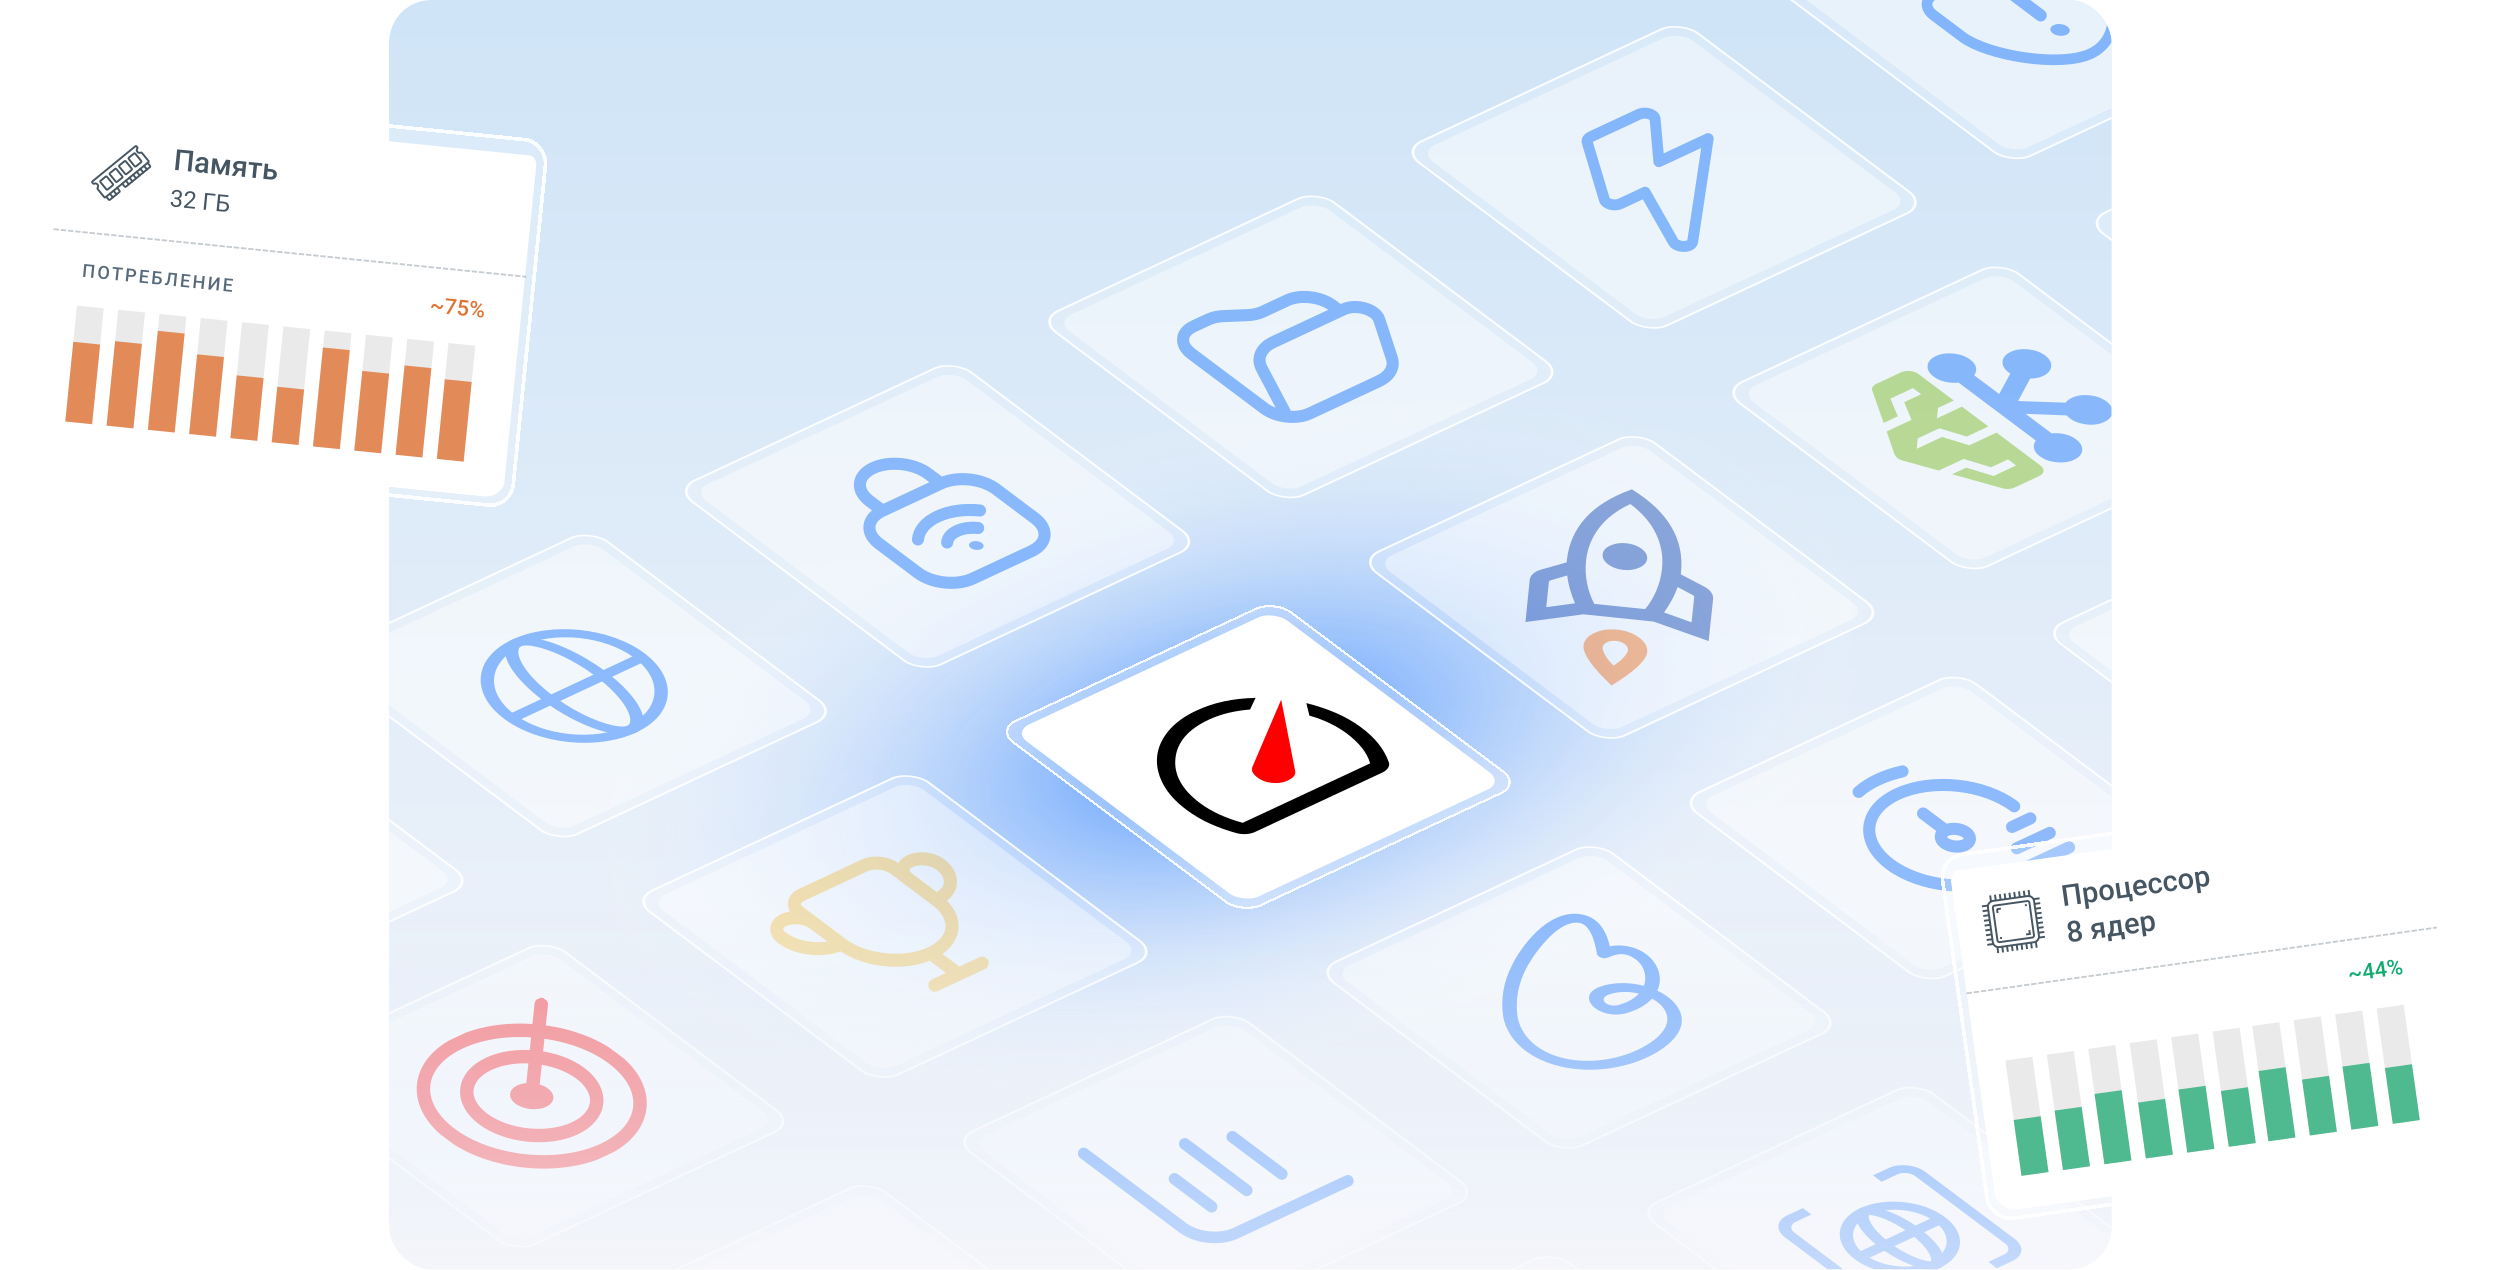 <svg width="614" height="312" viewBox="0 0 614 312" fill="none" xmlns="http://www.w3.org/2000/svg">
<g clip-path="url(#clip0_1609_63712)">
<rect x="95.566" width="423.06" height="311.763" rx="10.414" fill="url(#paint0_linear_1609_63712)"/>
<ellipse opacity="0.7" cx="153.409" cy="96.901" rx="153.409" ry="96.901" transform="matrix(0.906 -0.423 0.8 0.6 85.322 190.089)" fill="url(#paint1_radial_1609_63712)"/>
<rect width="75.913" height="75.913" rx="5.471" transform="matrix(0.906 -0.423 0.8 0.6 -12.951 203.402)" fill="white" fill-opacity="0.2"/>
<rect x="0.461" y="0.048" width="75.374" height="75.374" rx="5.201" transform="matrix(0.906 -0.423 0.8 0.6 -12.946 203.616)" stroke="white" stroke-opacity="0.9" stroke-width="0.54"/>
<g opacity="0.4">
<rect width="70.442" height="70.442" rx="4.103" transform="matrix(0.906 -0.423 0.8 0.6 -8.283 203.887)" fill="white"/>
</g>
<rect width="75.913" height="75.913" rx="5.471" transform="matrix(0.906 -0.423 0.8 0.6 76.281 161.76)" fill="white" fill-opacity="0.2"/>
<rect x="0.461" y="0.048" width="75.374" height="75.374" rx="5.201" transform="matrix(0.906 -0.423 0.8 0.6 76.286 161.974)" stroke="white" stroke-opacity="0.9" stroke-width="0.54"/>
<g opacity="0.4">
<rect width="70.442" height="70.442" rx="4.103" transform="matrix(0.906 -0.423 0.8 0.6 80.949 162.245)" fill="white"/>
<path fill-rule="evenodd" clip-rule="evenodd" d="M154.077 178.264C162.234 174.457 163.009 166.992 155.808 161.591C148.606 156.19 136.155 154.897 127.997 158.704C119.84 162.511 119.065 169.976 126.267 175.377C133.468 180.778 145.919 182.071 154.077 178.264ZM156.25 179.894C165.767 175.452 166.671 166.744 158.269 160.442C149.867 154.141 135.341 152.633 125.824 157.074C116.307 161.515 115.403 170.224 123.805 176.526C132.207 182.827 146.733 184.335 156.25 179.894Z" fill="#0066FF"/>
<path fill-rule="evenodd" clip-rule="evenodd" d="M154.088 174.411C152.889 172.032 150.214 169.034 146.245 166.057C142.275 163.08 137.971 160.843 134.339 159.599C132.519 158.975 131.012 158.651 129.888 158.551C128.788 158.453 128.264 158.583 128.008 158.703C127.751 158.822 127.416 159.093 127.32 159.749C127.223 160.419 127.406 161.362 128.007 162.554C129.207 164.933 131.881 167.93 135.851 170.908C139.82 173.885 144.125 176.122 147.756 177.366C149.576 177.989 151.083 178.314 152.207 178.414C153.307 178.512 153.831 178.382 154.087 178.262C154.344 178.143 154.679 177.871 154.775 177.216C154.873 176.546 154.689 175.603 154.088 174.411ZM156.261 179.892C160.491 177.918 157.108 171.21 148.706 164.908C140.304 158.607 130.064 155.099 125.835 157.073C121.605 159.046 124.987 165.755 133.389 172.056C141.791 178.358 152.031 181.866 156.261 179.892Z" fill="#0066FF"/>
<path fill-rule="evenodd" clip-rule="evenodd" d="M158.049 162.602L127.414 176.898L125.24 175.268L155.875 160.972L158.049 162.602Z" fill="#0066FF"/>
</g>
<rect width="75.913" height="75.913" rx="5.471" transform="matrix(0.906 -0.423 0.8 0.6 165.514 120.118)" fill="white" fill-opacity="0.2"/>
<rect x="0.461" y="0.048" width="75.374" height="75.374" rx="5.201" transform="matrix(0.906 -0.423 0.8 0.6 165.519 120.332)" stroke="white" stroke-opacity="0.9" stroke-width="0.54"/>
<g opacity="0.4">
<rect width="70.442" height="70.442" rx="4.103" transform="matrix(0.906 -0.423 0.8 0.6 170.182 120.603)" fill="white"/>
<g clip-path="url(#clip1_1609_63712)">
<path d="M241.127 133.345C241.784 133.838 241.713 134.518 240.969 134.865C240.226 135.212 239.091 135.094 238.435 134.602C237.778 134.109 237.849 133.429 238.592 133.082C239.336 132.735 240.471 132.853 241.127 133.345Z" fill="#0066FF"/>
<path d="M240.682 125.379C237.012 124.999 233.255 125.457 230.281 126.845C227.307 128.233 225.679 130.287 225.451 132.487M232.62 133.232C232.734 132.132 233.548 131.104 235.035 130.41C236.522 129.716 238.401 129.487 240.236 129.678M231.123 118.74L216.763 125.441M231.123 118.74C235.088 116.889 241.141 117.518 244.642 120.143L254.15 127.274C257.651 129.9 257.274 133.529 253.308 135.379L238.948 142.081C234.983 143.931 228.93 143.303 225.429 140.677L215.921 133.546C212.42 130.921 212.797 127.292 216.763 125.441M231.123 118.74L227.953 116.363C224.453 113.737 218.4 113.109 214.434 114.96C210.469 116.81 210.092 120.439 213.593 123.064L216.763 125.441" stroke="#0066FF" stroke-width="2.971" stroke-linecap="round" stroke-linejoin="round"/>
</g>
</g>
<rect width="75.913" height="75.913" rx="5.471" transform="matrix(0.906 -0.423 0.8 0.6 254.746 78.476)" fill="white" fill-opacity="0.2"/>
<rect x="0.461" y="0.048" width="75.374" height="75.374" rx="5.201" transform="matrix(0.906 -0.423 0.8 0.6 254.751 78.69)" stroke="white" stroke-opacity="0.9" stroke-width="0.54"/>
<g opacity="0.4">
<rect width="70.442" height="70.442" rx="4.103" transform="matrix(0.906 -0.423 0.8 0.6 259.414 78.961)" fill="white"/>
<g clip-path="url(#clip2_1609_63712)">
<path d="M329.086 76.39L327.303 75.053C324.35 72.838 319.344 72.26 316.124 73.763L310.104 76.572C309.067 77.056 307.794 77.341 306.418 77.397L300.431 77.643C299.055 77.699 297.782 77.984 296.745 78.468L293.122 80.159C289.902 81.662 289.686 84.676 292.639 86.891L310.467 100.262C313.421 102.477 318.426 103.055 321.646 101.552L338.625 93.629C341.356 92.355 342.572 90.188 341.829 87.921L338.728 78.46C337.906 75.952 333.017 74.556 329.995 75.966L329.086 76.39ZM329.086 76.39L312.758 84.01C309.686 85.443 308.561 87.987 309.889 90.501L315.976 102.029" stroke="#0066FF" stroke-width="2.971" stroke-linecap="round" stroke-linejoin="round"/>
</g>
</g>
<rect width="75.913" height="75.913" rx="5.471" transform="matrix(0.906 -0.423 0.8 0.6 343.979 36.835)" fill="white" fill-opacity="0.2"/>
<rect x="0.461" y="0.048" width="75.374" height="75.374" rx="5.201" transform="matrix(0.906 -0.423 0.8 0.6 343.983 37.048)" stroke="white" stroke-opacity="0.9" stroke-width="0.54"/>
<g opacity="0.4">
<rect width="70.442" height="70.442" rx="4.103" transform="matrix(0.906 -0.423 0.8 0.6 348.646 37.319)" fill="white"/>
<path d="M406.495 29.256C406.389 28.055 404.045 27.356 402.517 28.07L390.646 33.609C389.983 33.919 389.669 34.429 389.824 34.947L394.034 49.033C394.366 50.144 396.553 50.701 397.976 50.037L404.036 47.209L410.911 59.311C411.679 60.89 415.363 60.94 415.711 59.377L419.526 34.049L407.421 39.698L406.495 29.256Z" stroke="#0066FF" stroke-width="2.694" stroke-linecap="round" stroke-linejoin="round"/>
</g>
<rect width="75.913" height="75.913" rx="5.471" transform="matrix(0.906 -0.423 0.8 0.6 433.211 -4.807)" fill="white" fill-opacity="0.2"/>
<rect x="0.461" y="0.048" width="75.374" height="75.374" rx="5.201" transform="matrix(0.906 -0.423 0.8 0.6 433.216 -4.593)" stroke="white" stroke-opacity="0.9" stroke-width="0.54"/>
<g opacity="0.4">
<rect width="70.442" height="70.442" rx="4.103" transform="matrix(0.906 -0.423 0.8 0.6 437.879 -4.323)" fill="white"/>
<path d="M474.105 -0.764L481.997 -8.582C482.692 -9.27 483.771 -9.774 485.065 -10.013L499.754 -12.733C502.259 -13.197 505.15 -12.603 506.946 -11.257L514.085 -5.902C520.097 -1.393 521.241 9.561 513.495 13.176C505.958 16.693 488.009 13.581 481.997 9.072L474.858 3.718C473.062 2.371 472.76 0.569 474.105 -0.764Z" stroke="#0066FF" stroke-width="2.623"/>
<ellipse cx="1.981" cy="1.981" rx="1.981" ry="1.981" transform="matrix(-0.906 0.423 -0.8 -0.6 509.33 7.7)" fill="#0066FF"/>
<path d="M501.202 3.784L490.109 -4.536" stroke="#0066FF" stroke-width="2.971" stroke-linecap="round" stroke-linejoin="round"/>
</g>
<rect width="75.913" height="75.913" rx="5.471" transform="matrix(0.906 -0.423 0.8 0.6 65.826 262.484)" fill="white" fill-opacity="0.2"/>
<rect x="0.461" y="0.048" width="75.374" height="75.374" rx="5.201" transform="matrix(0.906 -0.423 0.8 0.6 65.831 262.698)" stroke="white" stroke-opacity="0.9" stroke-width="0.54"/>
<g opacity="0.4">
<rect width="70.442" height="70.442" rx="4.103" transform="matrix(0.906 -0.423 0.8 0.6 70.494 262.969)" fill="white"/>
<g clip-path="url(#clip3_1609_63712)">
<circle cx="4.402" cy="4.402" r="4.402" transform="matrix(0.906 -0.423 0.8 0.6 123.084 268.419)" fill="#FF0000"/>
<path d="M130.594 269.201L131.585 259.65M132.931 246.688L131.585 259.65M131.585 259.65C135.662 260.073 139.643 261.429 142.56 263.617C148.395 267.993 147.767 274.041 141.158 277.125C134.549 280.209 124.461 279.162 118.627 274.786C112.792 270.41 113.42 264.362 120.029 261.278C123.333 259.736 127.508 259.226 131.585 259.65ZM150.538 259.894C160.263 267.187 159.216 277.267 148.201 282.407C137.186 287.548 120.373 285.802 110.649 278.509C100.924 271.216 101.971 261.136 112.986 255.996C124.001 250.855 140.814 252.6 150.538 259.894Z" stroke="#FF0000" stroke-width="3.301" stroke-linecap="round"/>
</g>
</g>
<rect width="75.913" height="75.913" rx="5.471" transform="matrix(0.906 -0.423 0.8 0.6 155.059 220.843)" fill="white" fill-opacity="0.2"/>
<rect x="0.461" y="0.048" width="75.374" height="75.374" rx="5.201" transform="matrix(0.906 -0.423 0.8 0.6 155.064 221.057)" stroke="white" stroke-opacity="0.9" stroke-width="0.54"/>
<g opacity="0.4">
<rect width="70.442" height="70.442" rx="4.103" transform="matrix(0.906 -0.423 0.8 0.6 159.727 221.327)" fill="white"/>
<g clip-path="url(#clip4_1609_63712)">
<path d="M228.57 234.128C222.146 237.126 212.34 236.108 206.669 231.855M228.57 234.128C234.994 231.13 235.604 225.252 229.933 220.998M228.57 234.128L235.415 239.262M206.669 231.855L196.4 224.153C194.51 222.735 194.713 220.776 196.854 219.776L212.364 212.539C214.505 211.54 217.773 211.879 219.664 213.297L229.933 220.998M206.669 231.855L199.823 226.72C197.933 225.302 194.664 224.963 192.523 225.962C190.382 226.962 190.178 228.921 192.069 230.339C195.849 233.175 202.386 233.853 206.669 231.855ZM229.933 220.998L223.087 215.864C221.196 214.446 221.4 212.487 223.541 211.487C225.682 210.488 228.951 210.827 230.841 212.245C234.622 215.081 234.215 219 229.933 220.998ZM235.415 239.262L229.6 241.977M235.415 239.262L241.231 236.548" stroke="#FFC641" stroke-width="3.209" stroke-linecap="round"/>
</g>
</g>
<g filter="url(#filter8_d_1609_63712)">
<path d="M248.668 182.484C246.251 180.671 246.511 178.165 249.249 176.887L308.125 149.412C310.863 148.134 315.042 148.568 317.46 150.381L369.436 189.363C371.854 191.176 371.594 193.682 368.855 194.96L309.98 222.435C307.242 223.713 303.062 223.279 300.645 221.466L248.668 182.484Z" fill="white" fill-opacity="0.2" shape-rendering="crispEdges"/>
<path d="M249.465 177.049L308.34 149.573C310.943 148.359 314.917 148.772 317.215 150.495L369.192 189.478C371.49 191.201 371.243 193.583 368.64 194.798L309.764 222.273C307.161 223.488 303.187 223.076 300.889 221.352L248.913 182.37C246.615 180.646 246.862 178.263 249.465 177.049Z" stroke="white" stroke-opacity="0.9" stroke-width="0.54" shape-rendering="crispEdges"/>
<rect width="70.442" height="70.442" rx="4.103" transform="matrix(0.906 -0.423 0.8 0.6 248.959 179.685)" fill="white"/>
<path fill-rule="evenodd" clip-rule="evenodd" d="M300.654 172.247C298.27 172.753 295.999 173.509 293.842 174.515C290.874 175.9 288.576 177.581 286.948 179.557C285.32 181.532 284.399 183.623 284.184 185.828C283.97 188.033 284.452 190.26 285.63 192.511C286.807 194.762 288.704 196.868 291.318 198.829C293.187 200.23 295.173 201.398 297.278 202.333C299.382 203.268 301.535 204.033 303.736 204.63C304.536 204.83 305.333 204.902 306.126 204.844C306.919 204.787 307.618 204.617 308.222 204.334L339.512 189.733C340.131 189.444 340.587 189.079 340.88 188.637C341.174 188.196 341.253 187.743 341.119 187.278C340.553 185.666 339.707 184.141 338.579 182.705C337.452 181.269 335.971 179.877 334.136 178.529C332.365 177.229 330.39 176.102 328.21 175.148C326.029 174.193 323.57 173.37 320.831 172.678L321.586 175.759C323.393 176.261 325.079 176.895 326.646 177.662C328.212 178.428 329.595 179.261 330.796 180.162C332.264 181.263 333.484 182.419 334.455 183.63C335.426 184.841 336.111 186.125 336.509 187.481L305.22 202.083C303.225 201.552 301.327 200.875 299.525 200.052C297.722 199.229 296.121 198.292 294.719 197.242C290.282 193.914 288.271 190.256 288.685 186.268C289.099 182.279 291.819 179.112 296.845 176.767C298.336 176.071 299.929 175.516 301.623 175.101C303.318 174.687 305.113 174.406 307.009 174.258L308.381 171.398C305.614 171.459 303.038 171.742 300.654 172.247Z" fill="black"/>
<path d="M312.387 192.275C313.903 192.432 315.277 192.202 316.511 191.583C317.743 190.964 318.27 190.226 318.091 189.37L314.659 171.826L307.615 188.282C307.249 189.09 307.574 189.918 308.589 190.766C309.605 191.615 310.871 192.118 312.387 192.275Z" fill="#FF0000"/>
</g>
<rect width="75.913" height="75.913" rx="5.471" transform="matrix(0.906 -0.423 0.8 0.6 333.523 137.559)" fill="white" fill-opacity="0.2"/>
<rect x="0.461" y="0.048" width="75.374" height="75.374" rx="5.201" transform="matrix(0.906 -0.423 0.8 0.6 333.528 137.773)" stroke="white" stroke-opacity="0.9" stroke-width="0.54"/>
<g opacity="0.4">
<rect width="70.442" height="70.442" rx="4.103" transform="matrix(0.906 -0.423 0.8 0.6 338.191 138.043)" fill="white"/>
<path fill-rule="evenodd" clip-rule="evenodd" d="M400.777 120.178C405.255 122.928 408.493 126.005 410.489 129.408C412.486 132.811 413.274 136.538 412.853 140.59L412.806 141.046L418.535 144.058C419.298 144.459 419.872 144.927 420.256 145.463C420.639 145.999 420.802 146.549 420.743 147.114L419.649 157.451L406.138 152.664L388.881 150.873L374.656 152.767L375.692 142.458C375.751 141.893 376.025 141.383 376.516 140.926C377.007 140.47 377.667 140.124 378.497 139.889L384.788 138.112C384.797 138.028 384.801 137.953 384.8 137.889C384.8 137.825 384.804 137.751 384.812 137.666C385.233 133.615 386.762 130.13 389.399 127.212C392.035 124.294 395.828 121.949 400.777 120.178ZM386.826 148.166L379.759 149.126L380.4 142.947C380.41 142.846 380.455 142.756 380.535 142.679C380.614 142.602 380.727 142.545 380.874 142.509L384.892 141.348C385.04 142.513 385.277 143.656 385.605 144.777C385.932 145.898 386.339 147.027 386.826 148.166ZM404.044 149.594L391.568 148.32C390.759 146.826 390.169 145.157 389.797 143.313C389.424 141.469 389.337 139.598 389.534 137.699C389.841 134.738 390.91 132.059 392.741 129.664C394.572 127.269 397.129 125.313 400.413 123.796C403.317 125.955 405.416 128.393 406.711 131.111C408.007 133.828 408.501 136.667 408.194 139.628C407.997 141.527 407.53 143.339 406.795 145.064C406.06 146.789 405.143 148.299 404.044 149.594ZM416.087 146.665L415.445 152.843L408.695 150.428C409.405 149.414 410.04 148.396 410.601 147.374C411.163 146.352 411.635 145.286 412.018 144.177L415.714 146.138C415.849 146.204 415.948 146.283 416.009 146.374C416.071 146.466 416.097 146.563 416.087 146.665Z" fill="#0036AA"/>
<path fill-rule="evenodd" clip-rule="evenodd" d="M388.911 158.545C389.045 157.259 389.929 156.232 391.563 155.464C393.197 154.697 395.087 154.424 397.232 154.647C399.378 154.87 401.167 155.526 402.602 156.616C404.037 157.707 404.687 158.895 404.554 160.181C404.45 161.18 403.669 162.36 402.211 163.721C400.753 165.083 398.612 166.627 395.788 168.354C393.379 166.084 391.605 164.131 390.465 162.496C389.325 160.86 388.807 159.543 388.911 158.545ZM393.607 159.024C393.558 159.498 393.791 160.166 394.306 161.026C394.822 161.887 395.48 162.704 396.281 163.477C397.225 162.885 398.039 162.223 398.724 161.489C399.409 160.755 399.777 160.152 399.826 159.678C399.881 159.15 399.631 158.663 399.077 158.218C398.522 157.773 397.804 157.505 396.924 157.414C396.043 157.322 395.284 157.436 394.646 157.755C394.008 158.073 393.662 158.496 393.607 159.024Z" fill="#FF6A00"/>
<path d="M398.701 139.967C397.21 139.812 395.965 139.36 394.964 138.61C393.964 137.859 393.51 137.037 393.603 136.143C393.695 135.25 394.318 134.534 395.471 133.996C396.624 133.458 397.945 133.267 399.436 133.421C400.926 133.576 402.172 134.029 403.173 134.779C404.173 135.529 404.627 136.351 404.534 137.245C404.441 138.138 403.818 138.854 402.665 139.392C401.513 139.93 400.191 140.122 398.701 139.967Z" fill="#0036AA"/>
</g>
<rect width="75.913" height="75.913" rx="5.471" transform="matrix(0.906 -0.423 0.8 0.6 422.756 95.917)" fill="white" fill-opacity="0.2"/>
<rect x="0.461" y="0.048" width="75.374" height="75.374" rx="5.201" transform="matrix(0.906 -0.423 0.8 0.6 422.761 96.131)" stroke="white" stroke-opacity="0.9" stroke-width="0.54"/>
<g opacity="0.4">
<rect width="70.442" height="70.442" rx="4.103" transform="matrix(0.906 -0.423 0.8 0.6 427.424 96.402)" fill="white"/>
<path fill-rule="evenodd" clip-rule="evenodd" d="M493.33 120.09C493.874 120.053 494.356 119.937 494.777 119.74L500.822 116.92C501.483 116.611 501.839 116.207 501.89 115.708C501.943 115.209 501.677 114.741 501.093 114.303L490.342 106.24L483.631 109.371L476.97 107.316L470.738 110.224L471.004 107.664L476.334 105.176L482.994 107.232L488.339 104.738L481.853 99.873L475.714 102.738L475.98 100.178L479.851 98.371L471.232 91.907C470.648 91.47 469.94 91.208 469.108 91.121C468.276 91.035 467.529 91.146 466.868 91.454L460.823 94.275C460.402 94.472 460.099 94.722 459.912 95.026C459.726 95.33 459.708 95.659 459.859 96.012L462.624 103.868L466.095 102.249L464.295 97.899L469.822 95.319L471.824 96.821L467.663 98.763L469.463 103.113L463.363 105.959L465.283 111.604C465.646 112.117 465.888 112.418 466.01 112.51C466.184 112.641 466.383 112.755 466.606 112.854C466.828 112.953 467.07 113.048 467.329 113.139L476.162 115.558L482.261 112.711L488.992 114.76L493.154 112.818L495.156 114.32L489.629 116.899L482.898 114.85L479.427 116.47L491.698 119.891C492.243 120.06 492.787 120.126 493.33 120.09Z" fill="#76B900"/>
<path d="M509.401 112.916C508.156 113.497 506.711 113.702 505.068 113.532C503.424 113.361 502.053 112.863 500.953 112.039C500.144 111.431 499.673 110.788 499.542 110.107C499.411 109.427 499.558 108.788 499.983 108.191L481.021 93.97C479.94 94.075 478.856 94.011 477.768 93.777C476.68 93.543 475.732 93.123 474.922 92.515C473.822 91.691 473.323 90.785 473.425 89.8C473.528 88.815 474.202 88.032 475.448 87.45C476.693 86.869 478.138 86.664 479.781 86.834C481.425 87.005 482.796 87.503 483.896 88.327C484.706 88.935 485.176 89.578 485.308 90.259C485.438 90.939 485.291 91.578 484.867 92.175L490.996 96.772L493.728 91.742C492.43 90.928 491.794 89.991 491.822 88.929C491.849 87.868 492.519 87.031 493.83 86.419C495.076 85.838 496.52 85.632 498.164 85.803C499.807 85.973 501.178 86.471 502.279 87.296C503.378 88.121 503.877 89.026 503.775 90.011C503.672 90.996 502.998 91.779 501.752 92.361C501.282 92.58 500.787 92.737 500.266 92.83C499.745 92.923 499.191 92.974 498.606 92.982L495.65 98.493L507.329 98.895C507.486 98.648 507.692 98.429 507.948 98.237C508.204 98.046 508.511 97.866 508.869 97.699C510.115 97.117 511.56 96.912 513.204 97.083C514.847 97.253 516.218 97.751 517.318 98.576C518.418 99.401 518.917 100.306 518.815 101.291C518.712 102.276 518.038 103.059 516.792 103.641C515.326 104.325 513.65 104.491 511.765 104.139C509.879 103.786 508.486 103.082 507.585 102.027L497.499 101.649L503.885 106.439C504.966 106.333 506.036 106.4 507.095 106.638C508.154 106.877 509.077 107.291 509.863 107.881C510.963 108.705 511.472 109.606 511.392 110.581C511.311 111.556 510.647 112.334 509.401 112.916Z" fill="#0066FF"/>
</g>
<rect width="75.913" height="75.913" rx="5.471" transform="matrix(0.906 -0.423 0.8 0.6 511.988 54.275)" fill="white" fill-opacity="0.2"/>
<rect x="0.461" y="0.048" width="75.374" height="75.374" rx="5.201" transform="matrix(0.906 -0.423 0.8 0.6 511.993 54.489)" stroke="white" stroke-opacity="0.9" stroke-width="0.54"/>
<g opacity="0.4">
<rect width="70.442" height="70.442" rx="4.103" transform="matrix(0.906 -0.423 0.8 0.6 516.656 54.76)" fill="white"/>
</g>
<rect width="75.913" height="75.913" rx="5.471" transform="matrix(0.906 -0.423 0.8 0.6 144.602 321.567)" fill="white" fill-opacity="0.2"/>
<rect x="0.461" y="0.048" width="75.374" height="75.374" rx="5.201" transform="matrix(0.906 -0.423 0.8 0.6 144.607 321.781)" stroke="white" stroke-opacity="0.9" stroke-width="0.54"/>
<g opacity="0.4">
<rect width="70.442" height="70.442" rx="4.103" transform="matrix(0.906 -0.423 0.8 0.6 149.27 322.051)" fill="white"/>
<g clip-path="url(#clip5_1609_63712)">
<path d="M183.893 330.153L193.467 325.686M214.528 315.857L218.358 314.07M214.528 315.857C217.329 317.957 217.028 320.86 213.855 322.341L210.026 324.128C206.854 325.608 202.012 325.106 199.211 323.005C196.41 320.905 196.712 318.002 199.884 316.521L203.713 314.734C206.886 313.254 211.728 313.756 214.528 315.857ZM225.688 331.215L235.261 326.747M200.797 342.831L204.626 341.044M204.626 341.044C207.427 343.144 212.269 343.647 215.441 342.166L219.271 340.379C222.443 338.899 222.744 335.996 219.944 333.896C217.143 331.795 212.301 331.292 209.129 332.773L205.299 334.56C202.127 336.04 201.825 338.943 204.626 341.044Z" stroke="#0066FF" stroke-width="3.169" stroke-linecap="round"/>
</g>
</g>
<rect width="75.913" height="75.913" rx="5.471" transform="matrix(0.906 -0.423 0.8 0.6 233.834 279.925)" fill="white" fill-opacity="0.2"/>
<rect x="0.461" y="0.048" width="75.374" height="75.374" rx="5.201" transform="matrix(0.906 -0.423 0.8 0.6 233.839 280.139)" stroke="white" stroke-opacity="0.9" stroke-width="0.54"/>
<g opacity="0.4">
<rect width="70.442" height="70.442" rx="4.103" transform="matrix(0.906 -0.423 0.8 0.6 238.502 280.409)" fill="white"/>
<g clip-path="url(#clip6_1609_63712)">
<path d="M266.148 283.28L290.489 301.536C293.85 304.056 299.661 304.66 303.467 302.883L331.039 290.016M288.456 289.528L297.584 296.374M290.987 280.943L306.2 292.353M302.646 279.204L314.816 288.332" stroke="#0066FF" stroke-width="2.852" stroke-linecap="round"/>
</g>
</g>
<rect width="75.913" height="75.913" rx="5.471" transform="matrix(0.906 -0.423 0.8 0.6 323.066 238.283)" fill="white" fill-opacity="0.2"/>
<rect x="0.461" y="0.048" width="75.374" height="75.374" rx="5.201" transform="matrix(0.906 -0.423 0.8 0.6 323.071 238.497)" stroke="white" stroke-opacity="0.9" stroke-width="0.54"/>
<g opacity="0.4">
<rect width="70.442" height="70.442" rx="4.103" transform="matrix(0.906 -0.423 0.8 0.6 327.734 238.768)" fill="white"/>
<path fill-rule="evenodd" clip-rule="evenodd" d="M397.676 246.781C399.724 246.183 401.397 245.234 402.515 244.038C399.998 243.436 397.362 243.498 395.287 244.21C392.156 245.231 394.693 247.67 397.682 246.778L397.676 246.781ZM374.764 238C372.835 241.734 372.141 245.735 372.719 249.791C374.527 258.966 387.065 262.942 399.09 259.069C404.493 257.33 411.692 252.887 408.862 248.07C408.245 247.011 407.157 246.036 405.738 245.266C404.343 246.797 402.228 248.014 399.628 248.781C392.71 250.846 386.322 244.504 393.241 242.244C396.263 241.222 400.114 241.175 403.742 242.117C404.518 240.129 404.062 237.182 401.454 235.421C397.947 233.045 395.456 235.301 394.098 235.362C393.619 235.337 393.154 235.202 392.797 234.985C392.44 234.768 392.218 234.486 392.176 234.195C391.991 232.871 391.017 227.173 387.884 226.66C382.347 225.749 376.034 235.37 374.764 238ZM388.297 224.546C393.351 225.372 394.81 229.928 395.375 232.419C398.196 231.806 401.665 232.483 403.927 234.091C407.639 236.594 408.342 240.525 407.05 243.312C409.41 244.433 411.211 245.938 412.199 247.618C415.653 253.5 408.046 258.807 401.112 261.041C386.882 265.625 371.317 260.55 369.179 249.724C368.544 245.382 369.275 241.096 371.333 237.097C373.198 233.202 379.909 223.171 388.3 224.546L388.297 224.546Z" fill="#0066FF"/>
</g>
<rect width="75.913" height="75.913" rx="5.471" transform="matrix(0.906 -0.423 0.8 0.6 412.299 196.641)" fill="white" fill-opacity="0.2"/>
<rect x="0.461" y="0.048" width="75.374" height="75.374" rx="5.201" transform="matrix(0.906 -0.423 0.8 0.6 412.304 196.855)" stroke="white" stroke-opacity="0.9" stroke-width="0.54"/>
<g opacity="0.4">
<rect width="70.442" height="70.442" rx="4.103" transform="matrix(0.906 -0.423 0.8 0.6 416.967 197.126)" fill="white"/>
<g clip-path="url(#clip7_1609_63712)">
<path d="M494.692 198.024C487.253 192.445 474.391 191.109 465.965 195.042C457.538 198.974 456.738 206.685 464.177 212.265C471.616 217.844 484.478 219.179 492.905 215.247L508.162 208.126" stroke="#0066FF" stroke-width="2.971" stroke-linecap="round"/>
<path d="M467.258 189.454C465.119 189.933 463.084 190.604 461.217 191.475C459.35 192.347 457.773 193.361 456.488 194.481" stroke="#0066FF" stroke-width="2.971" stroke-linecap="round"/>
<path d="M482.928 204.484C484.241 205.469 484.1 206.829 482.613 207.523C481.126 208.217 478.856 207.982 477.543 206.997C476.23 206.013 476.372 204.652 477.859 203.958C479.346 203.264 481.615 203.499 482.928 204.484Z" stroke="#0066FF" stroke-width="2.971"/>
<path d="M477.059 203.364L472.305 199.798" stroke="#0066FF" stroke-width="2.971" stroke-linecap="round" stroke-linejoin="round"/>
<path d="M495.336 208.329L503.414 204.56" stroke="#0066FF" stroke-width="2.971" stroke-linecap="round" stroke-linejoin="round"/>
<path d="M494.174 203.088L498.661 200.993" stroke="#0066FF" stroke-width="2.971" stroke-linecap="round" stroke-linejoin="round"/>
</g>
</g>
<rect width="75.913" height="75.913" rx="5.471" transform="matrix(0.906 -0.423 0.8 0.6 501.531 154.999)" fill="white" fill-opacity="0.2"/>
<rect x="0.461" y="0.048" width="75.374" height="75.374" rx="5.201" transform="matrix(0.906 -0.423 0.8 0.6 501.536 155.213)" stroke="white" stroke-opacity="0.9" stroke-width="0.54"/>
<g opacity="0.4">
<rect width="70.442" height="70.442" rx="4.103" transform="matrix(0.906 -0.423 0.8 0.6 506.199 155.484)" fill="white"/>
</g>
<rect width="75.913" height="75.913" rx="5.471" transform="matrix(0.906 -0.423 0.8 0.6 312.611 339.007)" fill="white" fill-opacity="0.2"/>
<rect x="0.461" y="0.048" width="75.374" height="75.374" rx="5.201" transform="matrix(0.906 -0.423 0.8 0.6 312.616 339.221)" stroke="white" stroke-opacity="0.9" stroke-width="0.54"/>
<g opacity="0.4">
<rect width="70.442" height="70.442" rx="4.103" transform="matrix(0.906 -0.423 0.8 0.6 317.279 339.492)" fill="white"/>
</g>
<rect width="75.913" height="75.913" rx="5.471" transform="matrix(0.906 -0.423 0.8 0.6 401.844 297.365)" fill="white" fill-opacity="0.2"/>
<rect x="0.461" y="0.048" width="75.374" height="75.374" rx="5.201" transform="matrix(0.906 -0.423 0.8 0.6 401.849 297.579)" stroke="white" stroke-opacity="0.9" stroke-width="0.54"/>
<g opacity="0.4">
<rect width="70.442" height="70.442" rx="4.103" transform="matrix(0.906 -0.423 0.8 0.6 406.512 297.85)" fill="white"/>
<path fill-rule="evenodd" clip-rule="evenodd" d="M474.214 309.797C478.973 307.576 479.425 303.222 475.224 300.071C471.023 296.92 463.76 296.166 459.001 298.387C454.243 300.608 453.791 304.962 457.992 308.113C462.193 311.263 469.456 312.017 474.214 309.797ZM476.388 311.427C482.506 308.572 483.087 302.973 477.686 298.922C472.284 294.871 462.946 293.902 456.828 296.757C450.71 299.612 450.129 305.211 455.53 309.262C460.931 313.312 470.269 314.282 476.388 311.427Z" fill="#0066FF"/>
<path fill-rule="evenodd" clip-rule="evenodd" d="M473.884 308.046C473.173 306.636 471.55 304.8 469.081 302.948C466.612 301.096 463.972 299.735 461.819 298.997C460.738 298.627 459.923 298.463 459.402 298.417C459.216 298.4 459.098 298.4 459.029 298.404C459.007 298.443 458.979 298.511 458.963 298.621C458.918 298.932 458.998 299.439 459.355 300.147C460.066 301.558 461.688 303.394 464.158 305.246C466.627 307.098 469.267 308.458 471.42 309.196C472.501 309.566 473.315 309.73 473.837 309.777C474.022 309.793 474.141 309.793 474.209 309.789C474.232 309.75 474.26 309.683 474.276 309.572C474.321 309.261 474.241 308.754 473.884 308.046ZM474.175 309.833C474.175 309.833 474.177 309.83 474.184 309.825C474.179 309.831 474.175 309.833 474.175 309.833ZM474.274 309.783C474.284 309.78 474.289 309.779 474.29 309.78C474.29 309.78 474.285 309.781 474.274 309.783ZM459.064 298.36C459.064 298.36 459.061 298.363 459.054 298.368C459.06 298.362 459.063 298.36 459.064 298.36ZM458.965 298.41C458.955 298.413 458.949 298.414 458.949 298.414C458.949 298.413 458.953 298.412 458.965 298.41ZM476.399 311.432C479.118 310.163 476.944 305.85 471.543 301.799C466.142 297.748 459.559 295.493 456.84 296.762C454.12 298.031 456.295 302.343 461.696 306.394C467.097 310.445 473.68 312.701 476.399 311.432Z" fill="#0066FF"/>
<path fill-rule="evenodd" clip-rule="evenodd" d="M477.549 300.316L457.855 309.506L455.682 307.876L475.376 298.686L477.549 300.316Z" fill="#0066FF"/>
<path d="M463.872 286.862C466.498 285.636 470.505 286.052 472.823 287.791L494.856 304.315C497.173 306.054 496.923 308.456 494.298 309.681L469.342 321.327C466.717 322.552 462.71 322.137 460.392 320.399L438.359 303.874C436.041 302.136 436.291 299.733 438.916 298.508L442.776 296.707L444.875 298.28L441.014 300.082C439.702 300.694 439.577 301.896 440.736 302.765L462.769 319.289C463.928 320.158 465.932 320.367 467.244 319.754L471.104 317.953L473.197 319.522L490.43 311.481L488.337 309.911L492.2 308.108C493.513 307.495 493.638 306.294 492.479 305.425L470.446 288.9C469.287 288.031 467.283 287.823 465.971 288.435L462.107 290.239L460.009 288.665L463.872 286.862Z" fill="#0066FF"/>
</g>
<rect width="75.913" height="75.913" rx="5.471" transform="matrix(0.906 -0.423 0.8 0.6 491.076 255.724)" fill="white" fill-opacity="0.2"/>
<rect x="0.461" y="0.048" width="75.374" height="75.374" rx="5.201" transform="matrix(0.906 -0.423 0.8 0.6 491.081 255.938)" stroke="white" stroke-opacity="0.9" stroke-width="0.54"/>
<g opacity="0.4">
<rect width="70.442" height="70.442" rx="4.103" transform="matrix(0.906 -0.423 0.8 0.6 495.744 256.208)" fill="white"/>
</g>
<rect x="95.566" width="423.06" height="311.763" rx="7.27" fill="url(#paint2_linear_1609_63712)"/>
</g>
<g filter="url(#filter20_d_1609_63712)">
<rect x="14.125" y="20.456" width="121.513" height="91.121" rx="6.075" transform="rotate(5.747 14.125 20.456)" fill="white" fill-opacity="0.2" shape-rendering="crispEdges"/>
<rect x="14.533" y="20.955" width="120.602" height="90.21" rx="5.619" transform="rotate(5.747 14.533 20.955)" stroke="white" stroke-opacity="0.9" stroke-width="0.911" shape-rendering="crispEdges"/>
<g clip-path="url(#clip8_1609_63712)">
<g filter="url(#filter21_d_1609_63712)">
<rect x="16.299" y="23.116" width="116.206" height="86.261" rx="1.788" transform="rotate(5.747 16.299 23.116)" fill="white"/>
</g>
<rect x="18.895" y="73.24" width="6.624" height="28.605" transform="rotate(5.747 18.895 73.24)" fill="#EAEAEA"/>
<rect opacity="0.8" x="18" y="82.135" width="6.624" height="19.666" transform="rotate(5.747 18 82.135)" fill="#E17334"/>
<rect x="59.453" y="77.322" width="6.624" height="28.605" transform="rotate(5.747 59.453 77.322)" fill="#EAEAEA"/>
<rect opacity="0.8" x="58.141" y="90.366" width="6.624" height="15.494" transform="rotate(5.747 58.141 90.366)" fill="#E17334"/>
<rect x="100.014" y="81.405" width="6.624" height="28.605" transform="rotate(5.747 100.014 81.405)" fill="#EAEAEA"/>
<rect opacity="0.8" x="99.357" y="87.928" width="6.624" height="22.049" transform="rotate(5.747 99.357 87.928)" fill="#E17334"/>
<rect x="49.312" y="76.302" width="6.624" height="28.605" transform="rotate(5.747 49.312 76.302)" fill="#EAEAEA"/>
<rect opacity="0.8" x="48.418" y="85.197" width="6.624" height="19.666" transform="rotate(5.747 48.418 85.197)" fill="#E17334"/>
<rect x="89.873" y="80.384" width="6.624" height="28.605" transform="rotate(5.747 89.873 80.384)" fill="#EAEAEA"/>
<rect opacity="0.8" x="88.978" y="89.279" width="6.624" height="19.666" transform="rotate(5.747 88.978 89.279)" fill="#E17334"/>
<rect x="29.035" y="74.261" width="6.624" height="28.605" transform="rotate(5.747 29.035 74.261)" fill="#EAEAEA"/>
<rect opacity="0.8" x="28.26" y="81.969" width="6.624" height="20.858" transform="rotate(5.747 28.26 81.969)" fill="#E17334"/>
<rect x="69.592" y="78.343" width="6.624" height="28.605" transform="rotate(5.747 69.592 78.343)" fill="#EAEAEA"/>
<rect opacity="0.8" x="68.102" y="93.165" width="6.624" height="13.706" transform="rotate(5.747 68.102 93.165)" fill="#E17334"/>
<rect x="110.148" y="82.425" width="6.624" height="28.605" transform="rotate(5.747 110.148 82.425)" fill="#EAEAEA"/>
<rect opacity="0.8" x="109.254" y="91.32" width="6.624" height="19.666" transform="rotate(5.747 109.254 91.32)" fill="#E17334"/>
<rect x="39.176" y="75.282" width="6.624" height="28.605" transform="rotate(5.747 39.176 75.282)" fill="#EAEAEA"/>
<rect opacity="0.8" x="38.758" y="79.433" width="6.624" height="24.433" transform="rotate(5.747 38.758 79.433)" fill="#E17334"/>
<rect x="79.732" y="79.364" width="6.624" height="28.605" transform="rotate(5.747 79.732 79.364)" fill="#EAEAEA"/>
<rect opacity="0.8" x="79.314" y="83.515" width="6.624" height="24.433" transform="rotate(5.747 79.314 83.515)" fill="#E17334"/>
<path d="M108.381 73.076L108.864 73.122C108.848 73.272 108.814 73.408 108.759 73.53C108.705 73.651 108.635 73.754 108.549 73.838C108.465 73.923 108.368 73.986 108.257 74.027C108.147 74.067 108.03 74.081 107.905 74.068C107.759 74.053 107.633 74.012 107.525 73.943C107.42 73.873 107.309 73.772 107.193 73.641C107.12 73.556 107.052 73.491 106.986 73.444C106.921 73.395 106.848 73.367 106.768 73.359C106.69 73.351 106.621 73.365 106.561 73.401C106.502 73.436 106.453 73.489 106.414 73.56C106.375 73.632 106.351 73.717 106.341 73.816L105.846 73.766C105.861 73.615 105.895 73.48 105.95 73.361C106.004 73.24 106.073 73.139 106.156 73.058C106.242 72.975 106.339 72.915 106.448 72.876C106.557 72.838 106.675 72.826 106.8 72.838C106.946 72.853 107.074 72.897 107.184 72.969C107.296 73.042 107.407 73.141 107.517 73.266C107.593 73.354 107.662 73.422 107.726 73.468C107.79 73.515 107.86 73.542 107.936 73.55C108.014 73.558 108.085 73.543 108.149 73.506C108.212 73.466 108.264 73.409 108.305 73.335C108.346 73.26 108.371 73.174 108.381 73.076ZM112.156 71.69L112.121 72.034L110.257 75.331L109.595 75.265L111.441 72.124L109.476 71.926L109.527 71.425L112.156 71.69ZM113.124 73.838L112.636 73.665L113.034 71.778L115.079 71.984L115.026 72.516L113.501 72.362L113.304 73.282C113.366 73.253 113.451 73.228 113.559 73.205C113.666 73.181 113.787 73.176 113.921 73.189C114.1 73.207 114.257 73.253 114.391 73.326C114.528 73.398 114.64 73.494 114.728 73.615C114.816 73.734 114.878 73.876 114.914 74.039C114.951 74.201 114.959 74.38 114.939 74.576C114.922 74.751 114.879 74.913 114.812 75.061C114.746 75.208 114.656 75.335 114.542 75.441C114.428 75.547 114.289 75.626 114.126 75.676C113.965 75.725 113.778 75.738 113.566 75.717C113.408 75.701 113.259 75.663 113.117 75.603C112.978 75.542 112.855 75.46 112.75 75.359C112.644 75.255 112.564 75.133 112.508 74.992C112.452 74.849 112.427 74.69 112.435 74.513L113.05 74.575C113.053 74.7 113.076 74.809 113.12 74.901C113.165 74.991 113.229 75.064 113.314 75.118C113.398 75.172 113.498 75.205 113.614 75.216C113.72 75.227 113.813 75.218 113.893 75.189C113.974 75.159 114.042 75.111 114.1 75.047C114.159 74.981 114.206 74.901 114.24 74.808C114.275 74.715 114.299 74.611 114.311 74.494C114.322 74.383 114.317 74.28 114.297 74.185C114.279 74.09 114.244 74.006 114.194 73.932C114.145 73.859 114.08 73.8 113.998 73.755C113.917 73.708 113.821 73.679 113.71 73.668C113.56 73.653 113.443 73.663 113.359 73.698C113.276 73.734 113.198 73.781 113.124 73.838ZM115.582 72.975L115.602 72.774C115.617 72.63 115.661 72.502 115.736 72.39C115.81 72.278 115.911 72.193 116.038 72.133C116.165 72.074 116.313 72.053 116.481 72.07C116.655 72.088 116.797 72.138 116.908 72.221C117.021 72.304 117.103 72.408 117.153 72.533C117.204 72.657 117.222 72.791 117.208 72.936L117.187 73.136C117.173 73.277 117.129 73.403 117.054 73.515C116.982 73.627 116.882 73.713 116.755 73.772C116.63 73.831 116.481 73.852 116.309 73.835C116.139 73.818 115.996 73.767 115.882 73.684C115.769 73.601 115.688 73.497 115.637 73.372C115.586 73.248 115.568 73.115 115.582 72.975ZM116.038 72.818L116.017 73.018C116.01 73.088 116.017 73.155 116.037 73.22C116.058 73.286 116.095 73.34 116.146 73.384C116.198 73.428 116.265 73.454 116.347 73.462C116.43 73.471 116.5 73.458 116.556 73.425C116.613 73.392 116.658 73.346 116.691 73.286C116.723 73.226 116.743 73.162 116.75 73.092L116.77 72.891C116.777 72.82 116.77 72.752 116.748 72.687C116.729 72.62 116.694 72.564 116.644 72.521C116.594 72.477 116.527 72.451 116.444 72.443C116.364 72.435 116.294 72.447 116.235 72.48C116.177 72.513 116.131 72.56 116.097 72.621C116.065 72.681 116.045 72.747 116.038 72.818ZM117.196 75.295L117.217 75.092C117.231 74.95 117.276 74.823 117.35 74.711C117.426 74.599 117.528 74.514 117.655 74.454C117.782 74.395 117.93 74.374 118.098 74.391C118.272 74.409 118.414 74.459 118.525 74.542C118.638 74.625 118.719 74.729 118.767 74.853C118.818 74.978 118.836 75.111 118.822 75.254L118.801 75.457C118.787 75.599 118.743 75.727 118.668 75.838C118.596 75.95 118.497 76.036 118.371 76.095C118.246 76.155 118.097 76.176 117.925 76.158C117.755 76.141 117.613 76.091 117.498 76.007C117.386 75.924 117.303 75.82 117.251 75.696C117.2 75.571 117.182 75.438 117.196 75.295ZM117.655 75.136L117.634 75.34C117.627 75.409 117.634 75.476 117.656 75.542C117.679 75.607 117.717 75.663 117.768 75.708C117.82 75.752 117.885 75.778 117.963 75.786C118.052 75.795 118.125 75.783 118.182 75.75C118.24 75.715 118.284 75.669 118.312 75.61C118.343 75.55 118.362 75.485 118.369 75.413L118.389 75.21C118.397 75.139 118.389 75.071 118.368 75.005C118.348 74.94 118.312 74.886 118.261 74.842C118.211 74.798 118.144 74.772 118.061 74.764C117.979 74.756 117.909 74.768 117.852 74.801C117.794 74.834 117.748 74.88 117.714 74.939C117.682 74.999 117.662 75.065 117.655 75.136ZM118.409 72.867L116.258 75.646L115.956 75.428L118.108 72.65L118.409 72.867Z" fill="#E17334"/>
<path opacity="0.303" d="M13.367 54.49L128.989 66.127" stroke="#455562" stroke-width="0.447" stroke-linecap="square" stroke-dasharray="0.89"/>
<path d="M23.198 63.269L22.879 66.43L22.336 66.376L22.611 63.648L21.206 63.507L20.931 66.234L20.389 66.18L20.707 63.018L23.198 63.269ZM26.78 65.138L26.762 65.312C26.738 65.551 26.686 65.762 26.604 65.946C26.523 66.129 26.418 66.281 26.288 66.403C26.161 66.525 26.013 66.613 25.845 66.668C25.677 66.721 25.496 66.738 25.3 66.718C25.106 66.698 24.933 66.646 24.779 66.56C24.627 66.473 24.499 66.357 24.395 66.212C24.291 66.067 24.216 65.897 24.17 65.701C24.125 65.504 24.115 65.287 24.139 65.048L24.157 64.874C24.181 64.636 24.234 64.425 24.317 64.244C24.399 64.06 24.506 63.908 24.635 63.786C24.765 63.664 24.914 63.575 25.08 63.522C25.248 63.467 25.429 63.45 25.623 63.469C25.818 63.489 25.993 63.542 26.146 63.629C26.3 63.715 26.428 63.831 26.53 63.977C26.633 64.122 26.706 64.292 26.749 64.488C26.793 64.683 26.804 64.9 26.78 65.138ZM26.217 65.257L26.235 65.079C26.253 64.903 26.251 64.745 26.23 64.607C26.21 64.468 26.172 64.349 26.114 64.251C26.059 64.152 25.985 64.075 25.895 64.019C25.804 63.961 25.698 63.926 25.578 63.914C25.458 63.902 25.349 63.915 25.25 63.954C25.151 63.99 25.064 64.052 24.988 64.138C24.913 64.222 24.852 64.331 24.803 64.464C24.755 64.595 24.722 64.749 24.704 64.925L24.686 65.103C24.669 65.28 24.67 65.438 24.691 65.578C24.712 65.717 24.751 65.837 24.809 65.938C24.867 66.038 24.941 66.116 25.031 66.173C25.12 66.229 25.225 66.263 25.345 66.275C25.466 66.287 25.577 66.275 25.675 66.238C25.774 66.2 25.861 66.138 25.936 66.052C26.01 65.964 26.071 65.854 26.118 65.721C26.166 65.589 26.2 65.434 26.217 65.257ZM29.223 63.875L28.905 67.037L28.364 66.983L28.682 63.821L29.223 63.875ZM30.215 63.975L30.172 64.409L27.655 64.156L27.699 63.722L30.215 63.975ZM32.189 66.177L31.366 66.094L31.41 65.662L32.233 65.744C32.376 65.759 32.494 65.747 32.587 65.71C32.68 65.672 32.751 65.615 32.8 65.538C32.85 65.46 32.881 65.368 32.891 65.262C32.901 65.162 32.89 65.067 32.856 64.976C32.825 64.883 32.767 64.806 32.685 64.744C32.602 64.681 32.489 64.643 32.345 64.628L31.689 64.562L31.415 67.29L30.87 67.235L31.188 64.073L32.389 64.194C32.634 64.219 32.837 64.283 32.999 64.387C33.163 64.49 33.282 64.622 33.356 64.783C33.431 64.942 33.458 65.119 33.439 65.313C33.418 65.517 33.356 65.688 33.251 65.825C33.147 65.962 33.005 66.061 32.824 66.122C32.646 66.183 32.434 66.201 32.189 66.177ZM36.379 67.353L36.335 67.785L34.657 67.616L34.7 67.184L36.379 67.353ZM35.129 64.47L34.811 67.631L34.266 67.576L34.584 64.415L35.129 64.47ZM36.301 65.921L36.259 66.347L34.799 66.2L34.842 65.775L36.301 65.921ZM36.643 64.622L36.599 65.056L34.931 64.889L34.975 64.454L36.643 64.622ZM39.659 64.926L39.615 65.36L38.145 65.212L37.871 67.939L37.328 67.885L37.646 64.723L39.659 64.926ZM37.902 65.975L38.696 66.055C38.937 66.079 39.138 66.14 39.301 66.239C39.464 66.335 39.583 66.461 39.658 66.615C39.733 66.768 39.761 66.942 39.741 67.134C39.727 67.279 39.688 67.409 39.625 67.524C39.563 67.639 39.478 67.736 39.37 67.814C39.263 67.891 39.136 67.946 38.989 67.98C38.844 68.013 38.681 68.021 38.5 68.003L37.328 67.885L37.646 64.723L38.193 64.778L37.918 67.508L38.544 67.571C38.681 67.584 38.797 67.57 38.89 67.529C38.984 67.486 39.056 67.424 39.106 67.344C39.158 67.265 39.189 67.175 39.199 67.075C39.209 66.978 39.196 66.888 39.16 66.804C39.127 66.72 39.068 66.65 38.984 66.593C38.901 66.536 38.79 66.501 38.653 66.487L37.858 66.407L37.902 65.975ZM43.081 65.27L43.037 65.704L41.522 65.552L41.565 65.118L43.081 65.27ZM43.498 65.312L43.18 68.474L42.635 68.419L42.953 65.257L43.498 65.312ZM41.457 65.107L41.997 65.161L41.763 66.723C41.73 66.953 41.69 67.153 41.644 67.326C41.597 67.498 41.543 67.644 41.481 67.763C41.419 67.883 41.347 67.978 41.264 68.05C41.18 68.121 41.084 68.17 40.975 68.197C40.867 68.223 40.743 68.228 40.602 68.214L40.463 68.2L40.507 67.768L40.592 67.77C40.669 67.772 40.737 67.761 40.795 67.736C40.855 67.71 40.907 67.668 40.952 67.611C40.998 67.553 41.038 67.476 41.074 67.38C41.11 67.284 41.143 67.166 41.171 67.026C41.202 66.885 41.23 66.721 41.256 66.532L41.457 65.107ZM46.502 68.372L46.458 68.804L44.78 68.635L44.823 68.203L46.502 68.372ZM45.252 65.489L44.934 68.65L44.389 68.595L44.707 65.434L45.252 65.489ZM46.424 66.94L46.382 67.366L44.922 67.219L44.965 66.793L46.424 66.94ZM46.766 65.641L46.722 66.075L45.054 65.907L45.098 65.473L46.766 65.641ZM49.734 67.273L49.69 67.706L48.012 67.537L48.055 67.104L49.734 67.273ZM48.323 65.798L48.005 68.959L47.459 68.904L47.778 65.743L48.323 65.798ZM50.286 65.995L49.967 69.157L49.425 69.102L49.743 65.941L50.286 65.995ZM51.8 68.444L53.432 66.312L53.977 66.367L53.659 69.528L53.114 69.474L53.343 67.198L51.711 69.332L51.168 69.278L51.486 66.116L52.029 66.171L51.8 68.444ZM56.981 69.426L56.938 69.858L55.259 69.689L55.303 69.257L56.981 69.426ZM55.731 66.543L55.413 69.705L54.868 69.65L55.186 66.489L55.731 66.543ZM56.904 67.995L56.861 68.421L55.402 68.274L55.444 67.848L56.904 67.995ZM57.245 66.696L57.201 67.13L55.534 66.962L55.577 66.528L57.245 66.696Z" fill="#586A7B"/>
<g clip-path="url(#clip9_1609_63712)">
<path d="M47.489 35.261L46.98 40.319L46.111 40.232L46.551 35.868L44.303 35.642L43.864 40.006L42.995 39.918L43.504 34.86L47.489 35.261ZM50.141 39.876L50.322 38.083C50.335 37.949 50.322 37.831 50.283 37.729C50.245 37.627 50.178 37.544 50.084 37.48C49.992 37.417 49.872 37.378 49.724 37.364C49.587 37.35 49.467 37.361 49.362 37.397C49.258 37.434 49.174 37.488 49.111 37.562C49.047 37.635 49.01 37.721 49 37.821L48.166 37.737C48.181 37.588 48.232 37.448 48.318 37.317C48.403 37.185 48.52 37.072 48.668 36.976C48.815 36.881 48.987 36.812 49.183 36.769C49.38 36.725 49.596 36.715 49.832 36.739C50.115 36.768 50.36 36.84 50.568 36.957C50.779 37.074 50.937 37.235 51.042 37.44C51.151 37.643 51.191 37.888 51.162 38.175L50.993 39.846C50.976 40.017 50.972 40.173 50.982 40.312C50.994 40.449 51.018 40.569 51.054 40.673L51.048 40.729L50.19 40.643C50.16 40.548 50.14 40.431 50.131 40.289C50.124 40.146 50.128 40.008 50.141 39.876ZM50.417 38.356L50.372 38.875L49.771 38.814C49.615 38.798 49.477 38.8 49.356 38.818C49.235 38.834 49.133 38.866 49.048 38.913C48.964 38.961 48.898 39.022 48.851 39.097C48.803 39.172 48.775 39.259 48.765 39.359C48.755 39.458 48.769 39.552 48.807 39.64C48.845 39.726 48.906 39.796 48.989 39.851C49.075 39.907 49.181 39.941 49.309 39.954C49.48 39.971 49.633 39.951 49.767 39.895C49.904 39.836 50.015 39.759 50.099 39.665C50.184 39.568 50.233 39.474 50.247 39.381L50.481 39.78C50.443 39.873 50.386 39.97 50.307 40.072C50.229 40.174 50.131 40.269 50.012 40.358C49.895 40.444 49.759 40.511 49.602 40.559C49.448 40.606 49.273 40.62 49.078 40.601C48.833 40.576 48.619 40.505 48.437 40.389C48.254 40.27 48.117 40.122 48.025 39.944C47.933 39.764 47.898 39.567 47.919 39.354C47.94 39.155 47.994 38.983 48.084 38.837C48.176 38.69 48.3 38.571 48.456 38.482C48.615 38.392 48.804 38.332 49.022 38.3C49.241 38.266 49.487 38.263 49.76 38.29L50.417 38.356ZM54.117 40.013L55.513 37.381L56.239 37.454L54.3 41.056L53.73 40.999L52.552 37.083L53.279 37.156L54.117 40.013ZM53.063 37.135L52.685 40.894L51.847 40.809L52.226 37.05L53.063 37.135ZM55.346 41.161L55.724 37.402L56.565 37.487L56.187 41.246L55.346 41.161ZM58.102 39.582L58.971 39.67L57.719 41.4L56.854 41.313L58.102 39.582ZM58.907 37.723L60.519 37.885L60.141 41.644L59.307 41.56L59.619 38.461L58.84 38.383C58.683 38.367 58.55 38.382 58.443 38.427C58.336 38.47 58.253 38.533 58.196 38.616C58.138 38.697 58.105 38.783 58.096 38.873C58.087 38.963 58.1 39.052 58.136 39.14C58.174 39.228 58.238 39.304 58.327 39.367C58.419 39.429 58.538 39.468 58.684 39.483L59.789 39.594L59.727 40.206L58.622 40.095C58.391 40.071 58.186 40.021 58.009 39.945C57.832 39.867 57.685 39.769 57.569 39.652C57.452 39.532 57.367 39.398 57.314 39.251C57.261 39.1 57.244 38.94 57.261 38.771C57.278 38.598 57.329 38.441 57.413 38.302C57.497 38.163 57.61 38.046 57.75 37.95C57.893 37.855 58.062 37.787 58.255 37.748C58.451 37.707 58.668 37.699 58.907 37.723ZM63.194 38.154L62.816 41.913L61.975 41.829L62.353 38.07L63.194 38.154ZM64.427 38.278L64.361 38.938L61.074 38.608L61.141 37.948L64.427 38.278ZM65.488 39.592L66.597 39.704C66.921 39.737 67.191 39.819 67.407 39.95C67.623 40.082 67.78 40.251 67.879 40.458C67.98 40.662 68.018 40.888 67.993 41.136C67.975 41.319 67.924 41.486 67.841 41.636C67.758 41.785 67.645 41.91 67.501 42.013C67.36 42.116 67.191 42.19 66.995 42.236C66.8 42.282 66.582 42.292 66.338 42.268L64.674 42.1L65.053 38.341L65.894 38.426L65.582 41.522L66.405 41.604C66.572 41.621 66.708 41.606 66.814 41.558C66.919 41.51 66.998 41.442 67.052 41.354C67.107 41.266 67.14 41.169 67.151 41.065C67.162 40.959 67.149 40.856 67.112 40.756C67.077 40.657 67.013 40.572 66.92 40.502C66.826 40.431 66.696 40.388 66.529 40.371L65.421 40.259L65.488 39.592ZM42.899 46.619L43.271 46.656C43.454 46.675 43.607 46.66 43.732 46.611C43.859 46.562 43.957 46.487 44.026 46.387C44.096 46.286 44.139 46.169 44.152 46.035C44.168 45.877 44.155 45.742 44.113 45.629C44.071 45.517 44 45.428 43.901 45.362C43.801 45.297 43.67 45.257 43.508 45.24C43.361 45.225 43.228 45.242 43.11 45.288C42.993 45.334 42.897 45.406 42.823 45.505C42.75 45.604 42.706 45.725 42.692 45.868L42.17 45.816C42.191 45.607 42.263 45.422 42.385 45.261C42.508 45.101 42.669 44.979 42.87 44.897C43.072 44.814 43.299 44.786 43.551 44.811C43.8 44.836 44.012 44.902 44.19 45.01C44.367 45.115 44.499 45.259 44.585 45.443C44.672 45.624 44.702 45.843 44.676 46.099C44.666 46.203 44.63 46.311 44.569 46.425C44.51 46.537 44.425 46.639 44.313 46.73C44.203 46.822 44.065 46.892 43.898 46.942C43.732 46.99 43.537 47.002 43.313 46.98L42.867 46.935L42.899 46.619ZM42.855 47.048L42.887 46.735L43.333 46.779C43.595 46.806 43.808 46.859 43.973 46.938C44.138 47.017 44.264 47.114 44.352 47.227C44.441 47.341 44.499 47.461 44.526 47.59C44.555 47.716 44.564 47.84 44.551 47.963C44.532 48.155 44.482 48.322 44.401 48.464C44.322 48.606 44.218 48.723 44.089 48.815C43.962 48.906 43.817 48.971 43.653 49.007C43.49 49.044 43.315 49.053 43.129 49.034C42.95 49.016 42.784 48.974 42.631 48.907C42.48 48.841 42.349 48.754 42.239 48.645C42.128 48.535 42.046 48.406 41.992 48.258C41.939 48.109 41.922 47.942 41.94 47.76L42.462 47.812C42.448 47.956 42.466 48.084 42.517 48.197C42.571 48.311 42.653 48.404 42.763 48.476C42.876 48.546 43.012 48.589 43.172 48.605C43.332 48.621 43.472 48.608 43.593 48.565C43.715 48.52 43.813 48.444 43.886 48.338C43.962 48.231 44.008 48.093 44.025 47.921C44.042 47.75 44.021 47.606 43.96 47.49C43.9 47.372 43.806 47.28 43.68 47.214C43.556 47.146 43.405 47.103 43.228 47.086L42.855 47.048ZM47.892 49.023L47.849 49.452L45.159 49.182L45.196 48.806L46.694 47.443C46.878 47.275 47.022 47.132 47.125 47.013C47.23 46.892 47.306 46.783 47.352 46.685C47.4 46.585 47.429 46.482 47.44 46.374C47.454 46.239 47.438 46.114 47.392 45.999C47.349 45.883 47.277 45.786 47.176 45.709C47.075 45.633 46.949 45.587 46.797 45.571C46.614 45.553 46.458 45.573 46.328 45.633C46.201 45.69 46.101 45.779 46.028 45.899C45.955 46.019 45.91 46.161 45.894 46.324L45.372 46.272C45.395 46.04 45.467 45.834 45.588 45.652C45.709 45.47 45.875 45.333 46.086 45.24C46.297 45.145 46.548 45.113 46.84 45.142C47.099 45.168 47.317 45.237 47.492 45.347C47.667 45.456 47.796 45.599 47.877 45.774C47.96 45.948 47.991 46.145 47.968 46.365C47.956 46.485 47.923 46.606 47.869 46.726C47.818 46.844 47.75 46.961 47.666 47.076C47.584 47.191 47.49 47.303 47.384 47.413C47.28 47.522 47.169 47.629 47.052 47.733L45.831 48.816L47.892 49.023ZM52.94 45.813L52.895 46.259L50.913 46.06L50.544 49.724L50.002 49.669L50.416 45.559L52.94 45.813ZM56.115 46.133L56.071 46.579L54.089 46.379L53.72 50.043L53.178 49.989L53.592 45.879L56.115 46.133ZM53.838 47.594L54.959 47.707C55.26 47.738 55.509 47.814 55.706 47.936C55.903 48.057 56.046 48.213 56.135 48.404C56.224 48.596 56.256 48.813 56.232 49.056C56.214 49.236 56.167 49.399 56.092 49.544C56.016 49.686 55.914 49.807 55.784 49.906C55.655 50.003 55.5 50.073 55.321 50.116C55.142 50.157 54.94 50.166 54.714 50.143L53.178 49.989L53.592 45.879L54.137 45.934L53.768 49.6L54.758 49.7C54.96 49.721 55.126 49.7 55.258 49.639C55.392 49.577 55.493 49.488 55.564 49.373C55.634 49.259 55.677 49.133 55.69 48.996C55.704 48.858 55.688 48.729 55.641 48.608C55.594 48.488 55.511 48.387 55.392 48.307C55.275 48.225 55.115 48.174 54.914 48.153L53.793 48.041L53.838 47.594Z" fill="#455562"/>
<path fill-rule="evenodd" clip-rule="evenodd" d="M25.415 46.743C25.493 46.839 25.607 46.9 25.731 46.912C25.854 46.925 25.977 46.888 26.073 46.809L36.586 38.219C36.786 38.055 36.816 37.76 36.653 37.56L35.033 35.577C34.895 35.411 34.662 35.36 34.467 35.452C34.281 35.534 34.063 35.481 33.935 35.324C33.806 35.167 33.798 34.943 33.915 34.776C34.044 34.604 34.041 34.366 33.906 34.197L33.741 33.996C33.577 33.796 33.283 33.767 33.083 33.93L22.569 42.52C22.369 42.684 22.34 42.979 22.503 43.179L22.667 43.38C22.805 43.546 23.038 43.597 23.233 43.505C23.419 43.423 23.637 43.476 23.766 43.633C23.894 43.791 23.902 44.015 23.785 44.181C23.656 44.353 23.66 44.592 23.795 44.76L25.415 46.743ZM24.134 43.332C23.98 43.142 23.757 43.022 23.514 42.998C23.35 42.981 23.185 43.009 23.036 43.079L22.87 42.888L33.373 34.297L33.528 34.5C33.287 34.841 33.303 35.301 33.566 35.624C33.832 35.95 34.284 36.054 34.665 35.877L36.286 37.85L25.784 46.441L24.173 44.456C24.414 44.115 24.398 43.655 24.134 43.332Z" fill="#455562"/>
<path d="M26.814 47.513C26.691 47.501 26.577 47.44 26.499 47.343L25.916 46.631C25.861 46.565 25.845 46.474 25.875 46.394C25.905 46.313 25.976 46.255 26.061 46.242C26.146 46.229 26.232 46.262 26.285 46.33L26.867 47.042L29.173 45.148L28.589 44.447C28.509 44.345 28.525 44.197 28.625 44.115C28.726 44.032 28.874 44.046 28.958 44.145L29.54 44.858C29.703 45.059 29.674 45.353 29.474 45.517L27.157 47.41C27.061 47.489 26.938 47.526 26.814 47.513Z" fill="#455562"/>
<path d="M30.734 44.311C30.611 44.299 30.497 44.238 30.419 44.142L29.836 43.429C29.756 43.327 29.772 43.18 29.873 43.098C29.973 43.016 30.121 43.029 30.205 43.128L30.787 43.841L36.656 39.035L36.073 38.333C35.992 38.231 36.008 38.083 36.109 38C36.209 37.918 36.358 37.932 36.441 38.032L37.024 38.745C37.187 38.945 37.157 39.24 36.957 39.403L31.077 44.208C30.981 44.287 30.858 44.324 30.734 44.311Z" fill="#455562"/>
<path d="M27.694 46.881C27.631 46.875 27.574 46.844 27.534 46.795L26.806 45.904C26.725 45.802 26.741 45.654 26.842 45.572C26.942 45.489 27.09 45.503 27.174 45.603L27.902 46.494C27.963 46.568 27.973 46.672 27.927 46.757C27.882 46.842 27.79 46.891 27.694 46.881L27.694 46.881Z" fill="#455562"/>
<path d="M28.589 46.152C28.526 46.146 28.468 46.115 28.429 46.066L27.701 45.175C27.617 45.073 27.633 44.923 27.734 44.84C27.836 44.757 27.986 44.772 28.069 44.874L28.797 45.765C28.858 45.839 28.868 45.943 28.823 46.028C28.777 46.113 28.685 46.162 28.589 46.152L28.589 46.152Z" fill="#455562"/>
<path d="M31.614 43.676C31.551 43.67 31.493 43.639 31.453 43.59L30.725 42.699C30.645 42.597 30.661 42.45 30.762 42.368C30.862 42.286 31.01 42.299 31.094 42.398L31.822 43.289C31.883 43.364 31.893 43.468 31.847 43.552C31.802 43.637 31.709 43.686 31.614 43.676Z" fill="#455562"/>
<path d="M32.509 42.95C32.446 42.943 32.388 42.912 32.348 42.863L31.62 41.972C31.539 41.87 31.555 41.723 31.656 41.641C31.757 41.558 31.905 41.572 31.988 41.671L32.717 42.562C32.778 42.637 32.788 42.741 32.742 42.825C32.696 42.91 32.604 42.959 32.509 42.95L32.509 42.95Z" fill="#455562"/>
<path d="M33.4 42.221C33.337 42.215 33.279 42.184 33.239 42.135L32.511 41.244C32.43 41.142 32.446 40.994 32.547 40.912C32.648 40.83 32.796 40.843 32.88 40.943L33.608 41.834C33.669 41.909 33.678 42.013 33.633 42.097C33.587 42.182 33.495 42.231 33.4 42.221Z" fill="#455562"/>
<path d="M34.288 41.492C34.225 41.485 34.168 41.454 34.128 41.406L33.4 40.514C33.345 40.449 33.329 40.358 33.359 40.278C33.389 40.197 33.46 40.139 33.545 40.126C33.63 40.113 33.715 40.146 33.769 40.213L34.496 41.104C34.557 41.179 34.567 41.283 34.522 41.367C34.476 41.452 34.384 41.501 34.288 41.492L34.288 41.492Z" fill="#455562"/>
<path d="M35.179 40.765C35.117 40.758 35.059 40.727 35.019 40.678L34.291 39.787C34.236 39.722 34.22 39.631 34.25 39.551C34.28 39.47 34.351 39.412 34.436 39.399C34.521 39.385 34.606 39.419 34.66 39.486L35.388 40.377C35.448 40.452 35.458 40.556 35.413 40.641C35.367 40.725 35.275 40.774 35.179 40.765L35.179 40.765Z" fill="#455562"/>
<path d="M36.072 40.038C36.009 40.031 35.951 40 35.911 39.951L35.183 39.06C35.102 38.959 35.118 38.81 35.219 38.728C35.319 38.646 35.468 38.66 35.551 38.759L36.279 39.65C36.34 39.725 36.35 39.829 36.305 39.913C36.259 39.998 36.167 40.047 36.072 40.038L36.072 40.038Z" fill="#455562"/>
<path fill-rule="evenodd" clip-rule="evenodd" d="M25.929 44.827C26.009 44.925 26.125 44.987 26.25 44.999C26.376 45.012 26.501 44.975 26.599 44.895L27.834 43.885C28.037 43.719 28.068 43.419 27.901 43.216L26.455 41.446C26.289 41.243 25.989 41.212 25.786 41.379L24.551 42.388C24.347 42.554 24.317 42.854 24.483 43.057L25.929 44.827ZM24.852 42.757L26.087 41.747L27.534 43.517L26.298 44.527L24.852 42.757Z" fill="#455562"/>
<path fill-rule="evenodd" clip-rule="evenodd" d="M28.244 42.935C28.324 43.033 28.439 43.094 28.565 43.107C28.69 43.12 28.816 43.082 28.913 43.002L30.149 41.993C30.246 41.913 30.308 41.797 30.321 41.672C30.334 41.546 30.296 41.421 30.216 41.323L28.77 39.553C28.604 39.35 28.304 39.32 28.1 39.486L26.865 40.495C26.662 40.662 26.632 40.961 26.798 41.165L28.244 42.935ZM27.166 40.864L28.402 39.855L29.848 41.624L29.848 41.625L29.848 41.625L28.613 42.634L27.166 40.864Z" fill="#455562"/>
<path fill-rule="evenodd" clip-rule="evenodd" d="M30.558 41.039C30.638 41.137 30.753 41.199 30.879 41.212C31.005 41.224 31.13 41.187 31.228 41.107L32.463 40.097C32.561 40.017 32.623 39.902 32.635 39.777C32.648 39.651 32.61 39.526 32.53 39.428L31.084 37.658C31.005 37.56 30.889 37.498 30.763 37.486L30.763 37.486C30.637 37.473 30.512 37.51 30.415 37.591L29.179 38.6C28.976 38.767 28.946 39.066 29.112 39.27L30.558 41.039ZM29.481 38.969L30.716 37.959L32.163 39.729L30.927 40.739L29.481 38.969Z" fill="#455562"/>
<path fill-rule="evenodd" clip-rule="evenodd" d="M32.882 39.148C32.962 39.245 33.078 39.307 33.203 39.32C33.329 39.333 33.454 39.295 33.552 39.215L34.788 38.206C34.885 38.126 34.947 38.011 34.96 37.885C34.972 37.759 34.935 37.634 34.855 37.536L33.409 35.767C33.329 35.669 33.214 35.606 33.088 35.594L33.088 35.594C32.962 35.581 32.837 35.619 32.739 35.699L31.504 36.708C31.3 36.875 31.27 37.174 31.436 37.378L32.882 39.148ZM31.805 37.077L33.04 36.068L34.487 37.837L34.487 37.838L33.251 38.847L31.805 37.077Z" fill="#455562"/>
</g>
</g>
</g>
<g filter="url(#filter22_d_1609_63712)">
<rect x="475.803" y="208.433" width="121.513" height="91.121" rx="6.075" transform="rotate(-7.973 475.803 208.433)" fill="white" fill-opacity="0.2" shape-rendering="crispEdges"/>
<rect x="476.317" y="208.821" width="120.602" height="90.21" rx="5.619" transform="rotate(-7.973 476.317 208.821)" stroke="white" stroke-opacity="0.9" stroke-width="0.911" shape-rendering="crispEdges"/>
<g clip-path="url(#clip10_1609_63712)">
<g filter="url(#filter23_d_1609_63712)">
<rect x="478.549" y="210.502" width="116.206" height="86.261" rx="1.788" transform="rotate(-7.973 478.549 210.502)" fill="white"/>
</g>
<g clip-path="url(#clip11_1609_63712)">
<path d="M579.345 236.816L579.825 236.746C579.845 236.895 579.844 237.035 579.82 237.167C579.796 237.297 579.752 237.414 579.689 237.516C579.628 237.618 579.548 237.702 579.449 237.769C579.353 237.834 579.242 237.875 579.118 237.892C578.972 237.912 578.84 237.902 578.719 237.861C578.6 237.817 578.469 237.746 578.324 237.646C578.234 237.581 578.152 237.534 578.077 237.504C578.002 237.472 577.925 237.462 577.845 237.473C577.767 237.484 577.704 237.514 577.654 237.563C577.604 237.61 577.569 237.674 577.548 237.752C577.528 237.831 577.524 237.92 577.538 238.018L577.045 238.087C577.024 237.937 577.026 237.797 577.05 237.669C577.074 237.538 577.117 237.424 577.179 237.325C577.243 237.225 577.323 237.143 577.42 237.08C577.517 237.017 577.628 236.977 577.752 236.96C577.897 236.939 578.032 236.951 578.156 236.995C578.283 237.039 578.414 237.109 578.551 237.205C578.645 237.273 578.728 237.322 578.801 237.352C578.874 237.382 578.949 237.392 579.025 237.382C579.103 237.371 579.168 237.339 579.221 237.288C579.273 237.235 579.311 237.167 579.332 237.085C579.354 237.002 579.359 236.913 579.345 236.816ZM583.117 236.991L583.186 237.489L580.463 237.87L580.39 237.497L581.661 234.717L582.162 234.647L581.75 235.651L581.024 237.284L583.117 236.991ZM582.304 234.627L582.833 238.403L582.208 238.491L581.679 234.714L582.304 234.627ZM586.136 236.568L586.205 237.066L583.482 237.447L583.409 237.074L584.68 234.294L585.181 234.224L584.769 235.228L584.043 236.861L586.136 236.568ZM585.323 234.204L585.852 237.98L585.227 238.068L584.698 234.292L585.323 234.204ZM586.317 235.009L586.289 234.809C586.268 234.666 586.281 234.531 586.327 234.405C586.373 234.278 586.45 234.171 586.56 234.084C586.669 233.996 586.808 233.941 586.975 233.917C587.148 233.893 587.299 233.908 587.426 233.962C587.555 234.017 587.659 234.098 587.738 234.207C587.817 234.316 587.866 234.442 587.886 234.586L587.914 234.785C587.934 234.925 587.921 235.058 587.875 235.185C587.831 235.311 587.754 235.418 587.645 235.505C587.537 235.593 587.398 235.648 587.227 235.672C587.057 235.696 586.907 235.681 586.776 235.627C586.647 235.573 586.543 235.491 586.464 235.382C586.385 235.273 586.336 235.149 586.317 235.009ZM586.722 234.749L586.75 234.948C586.759 235.017 586.781 235.081 586.816 235.14C586.853 235.198 586.901 235.243 586.962 235.273C587.022 235.303 587.093 235.313 587.175 235.301C587.258 235.29 587.322 235.261 587.369 235.216C587.417 235.17 587.45 235.115 587.467 235.049C587.484 234.983 587.488 234.915 587.478 234.846L587.45 234.647C587.441 234.576 587.417 234.511 587.381 234.453C587.346 234.392 587.299 234.347 587.24 234.316C587.181 234.286 587.11 234.276 587.027 234.288C586.948 234.299 586.883 234.328 586.833 234.373C586.785 234.419 586.751 234.476 586.733 234.543C586.715 234.609 586.712 234.678 586.722 234.749ZM588.435 236.881L588.407 236.678C588.387 236.537 588.4 236.403 588.446 236.276C588.493 236.15 588.572 236.043 588.681 235.955C588.79 235.867 588.929 235.812 589.097 235.788C589.269 235.764 589.42 235.779 589.547 235.834C589.676 235.888 589.779 235.97 589.856 236.079C589.935 236.188 589.984 236.313 590.004 236.455L590.033 236.657C590.052 236.799 590.04 236.933 589.994 237.059C589.95 237.185 589.874 237.292 589.766 237.379C589.659 237.467 589.519 237.522 589.348 237.546C589.179 237.57 589.028 237.555 588.897 237.501C588.768 237.447 588.663 237.365 588.583 237.257C588.504 237.148 588.455 237.022 588.435 236.881ZM588.842 236.617L588.871 236.82C588.88 236.889 588.903 236.953 588.94 237.011C588.978 237.069 589.027 237.114 589.088 237.146C589.149 237.176 589.218 237.186 589.296 237.175C589.384 237.163 589.452 237.134 589.501 237.088C589.549 237.041 589.58 236.986 589.594 236.922C589.609 236.856 589.612 236.788 589.602 236.717L589.574 236.515C589.564 236.444 589.541 236.379 589.504 236.321C589.47 236.262 589.422 236.218 589.361 236.188C589.302 236.157 589.231 236.148 589.148 236.159C589.067 236.171 589.002 236.199 588.954 236.245C588.906 236.29 588.872 236.346 588.853 236.412C588.836 236.478 588.832 236.546 588.842 236.617ZM589.037 234.234L587.607 237.444L587.262 237.304L588.693 234.094L589.037 234.234Z" fill="#11AB70"/>
<rect x="492.51" y="258.64" width="6.704" height="28.605" transform="rotate(-7.973 492.51 258.64)" fill="#EAEAEA"/>
<rect opacity="0.8" x="494.555" y="273.248" width="6.704" height="13.855" transform="rotate(-7.973 494.555 273.248)" fill="#29AC7A"/>
<rect x="533.23" y="252.939" width="6.704" height="28.605" transform="rotate(-7.973 533.23 252.939)" fill="#EAEAEA"/>
<rect opacity="0.8" x="535.029" y="265.775" width="6.704" height="15.643" transform="rotate(-7.973 535.029 265.775)" fill="#29AC7A"/>
<rect x="573.51" y="247.297" width="6.704" height="28.605" transform="rotate(-7.973 573.51 247.297)" fill="#EAEAEA"/>
<rect opacity="0.8" x="575.309" y="260.133" width="6.704" height="15.643" transform="rotate(-7.973 575.309 260.133)" fill="#29AC7A"/>
<rect x="523.049" y="254.363" width="6.704" height="28.605" transform="rotate(-7.973 523.049 254.363)" fill="#EAEAEA"/>
<rect opacity="0.8" x="525.096" y="268.971" width="6.704" height="13.855" transform="rotate(-7.973 525.096 268.971)" fill="#29AC7A"/>
<rect x="563.33" y="248.722" width="6.704" height="28.605" transform="rotate(-7.973 563.33 248.722)" fill="#EAEAEA"/>
<rect opacity="0.8" x="565.377" y="263.33" width="6.704" height="13.855" transform="rotate(-7.973 565.377 263.33)" fill="#29AC7A"/>
<rect x="502.689" y="257.216" width="6.704" height="28.605" transform="rotate(-7.973 502.689 257.216)" fill="#EAEAEA"/>
<rect opacity="0.8" x="504.611" y="270.938" width="6.704" height="14.749" transform="rotate(-7.973 504.611 270.938)" fill="#29AC7A"/>
<rect x="543.41" y="251.512" width="6.704" height="28.605" transform="rotate(-7.973 543.41 251.512)" fill="#EAEAEA"/>
<rect opacity="0.8" x="545.457" y="266.12" width="6.704" height="13.855" transform="rotate(-7.973 545.457 266.12)" fill="#29AC7A"/>
<rect x="583.693" y="245.87" width="6.704" height="28.605" transform="rotate(-7.973 583.693 245.87)" fill="#EAEAEA"/>
<rect opacity="0.8" x="585.738" y="260.479" width="6.704" height="13.855" transform="rotate(-7.973 585.738 260.479)" fill="#29AC7A"/>
<rect x="512.871" y="255.79" width="6.704" height="28.605" transform="rotate(-7.973 512.871 255.79)" fill="#EAEAEA"/>
<rect opacity="0.8" x="514.422" y="266.855" width="6.704" height="17.431" transform="rotate(-7.973 514.422 266.855)" fill="#29AC7A"/>
<rect x="553.15" y="250.148" width="6.704" height="28.605" transform="rotate(-7.973 553.15 250.148)" fill="#EAEAEA"/>
<rect opacity="0.8" x="554.701" y="261.213" width="6.704" height="17.431" transform="rotate(-7.973 554.701 261.213)" fill="#29AC7A"/>
</g>
<path opacity="0.303" d="M483.201 242.119L598.285 226.001" stroke="#455562" stroke-width="0.447" stroke-linecap="square" stroke-dasharray="0.89"/>
<g clip-path="url(#clip12_1609_63712)">
<path fill-rule="evenodd" clip-rule="evenodd" d="M498.463 216.741L498.651 218.083C499.017 218.199 499.332 218.436 499.543 218.756L500.885 218.568L500.952 219.04L499.752 219.208C499.775 219.285 499.793 219.363 499.804 219.442L499.87 219.914L501.051 219.748L501.117 220.221L499.937 220.386L500.036 221.094L501.216 220.929L501.282 221.401L500.102 221.566L500.201 222.274L501.381 222.109L501.448 222.581L500.267 222.747L500.366 223.455L501.547 223.29L501.613 223.762L500.433 223.927L500.532 224.635L501.712 224.47L501.778 224.942L500.598 225.107L500.697 225.816L501.877 225.65L501.944 226.122L500.763 226.288L500.862 226.996L502.043 226.831L502.109 227.303L500.928 227.468L500.995 227.94C501.005 228.019 501.01 228.099 501.009 228.179L502.208 228.011L502.274 228.483L500.932 228.671C500.816 229.037 500.579 229.351 500.259 229.563L500.447 230.905L499.975 230.971L499.807 229.772C499.73 229.795 499.653 229.812 499.574 229.824L499.101 229.89L499.267 231.071L498.795 231.137L498.629 229.956L497.921 230.055L498.086 231.236L497.614 231.302L497.449 230.122L496.741 230.221L496.906 231.401L496.434 231.467L496.269 230.287L495.56 230.386L495.726 231.566L495.254 231.633L495.088 230.452L494.38 230.551L494.545 231.732L494.073 231.798L493.908 230.618L493.2 230.717L493.365 231.897L492.893 231.963L492.728 230.783L492.019 230.882L492.185 232.062L491.713 232.129L491.547 230.948L491.075 231.014C490.996 231.025 490.916 231.029 490.836 231.028L491.004 232.228L490.532 232.294L490.344 230.952C489.979 230.836 489.664 230.599 489.452 230.279L488.11 230.467L488.044 229.995L489.243 229.827C489.22 229.75 489.203 229.672 489.191 229.593L489.125 229.121L487.945 229.286L487.879 228.814L489.059 228.649L488.96 227.941L487.779 228.106L487.713 227.634L488.894 227.469L488.794 226.76L487.614 226.926L487.548 226.454L488.728 226.288L488.629 225.58L487.449 225.745L487.383 225.273L488.563 225.108L488.464 224.4L487.283 224.565L487.217 224.093L488.398 223.928L488.298 223.219L487.118 223.385L487.052 222.913L488.232 222.747L488.133 222.039L486.953 222.204L486.887 221.732L488.067 221.567L488.001 221.095C487.991 221.016 487.986 220.936 487.987 220.856L486.788 221.024L486.721 220.552L488.063 220.364C488.179 219.998 488.417 219.683 488.736 219.472L488.548 218.13L489.021 218.064L489.189 219.263C489.265 219.24 489.343 219.223 489.422 219.211L489.894 219.145L489.729 217.964L490.201 217.898L490.366 219.079L491.074 218.979L490.909 217.799L491.381 217.733L491.547 218.913L492.255 218.814L492.089 217.634L492.562 217.568L492.727 218.748L493.435 218.649L493.27 217.468L493.742 217.402L493.907 218.583L494.615 218.484L494.45 217.303L494.922 217.237L495.088 218.417L495.796 218.318L495.63 217.138L496.103 217.072L496.268 218.252L496.976 218.153L496.811 216.973L497.283 216.906L497.448 218.087L497.92 218.021C498 218.01 498.079 218.005 498.159 218.006L497.991 216.807L498.463 216.741ZM499.508 229.351C500.16 229.259 500.614 228.657 500.523 228.006L499.333 219.507C499.241 218.856 498.639 218.402 497.987 218.492L489.489 219.682C488.837 219.774 488.383 220.376 488.474 221.028L489.664 229.527C489.756 230.178 490.358 230.632 491.01 230.542L499.508 229.351Z" fill="#455562"/>
<path fill-rule="evenodd" clip-rule="evenodd" d="M489.823 220.357L497.85 219.233C498.241 219.178 498.602 219.451 498.657 219.842L499.781 227.868C499.836 228.259 499.563 228.621 499.172 228.676L491.146 229.8C490.755 229.854 490.393 229.582 490.339 229.191L489.214 221.164C489.16 220.773 489.432 220.412 489.823 220.357ZM499.107 228.203C499.237 228.185 499.328 228.065 499.31 227.934L498.186 219.908C498.168 219.778 498.047 219.687 497.917 219.705L489.89 220.829C489.76 220.847 489.669 220.968 489.687 221.098L490.812 229.125C490.83 229.255 490.95 229.346 491.081 229.328L499.107 228.203Z" fill="#455562"/>
<path d="M497.277 220.276L497.749 220.21L497.816 220.682L497.343 220.748L497.277 220.276Z" fill="#455562"/>
<path d="M491.186 228.349L491.658 228.283L491.724 228.755L491.252 228.822L491.186 228.349Z" fill="#455562"/>
<path d="M490.261 221.74L490.361 222.448L490.833 222.382L490.734 221.673L491.442 221.574L491.376 221.102L490.667 221.201C490.407 221.238 490.225 221.479 490.261 221.74Z" fill="#455562"/>
<path d="M498.266 227.358L497.558 227.457L497.624 227.929L498.805 227.764L498.639 226.584L498.167 226.65L498.266 227.358Z" fill="#455562"/>
<path d="M510.404 215.088L511.109 220.123L510.244 220.244L509.636 215.901L507.399 216.214L508.007 220.557L507.143 220.679L506.437 215.644L510.404 215.088ZM512.484 216.849L513.109 221.31L512.275 221.426L511.55 216.246L512.317 216.139L512.484 216.849ZM515.078 217.624L515.088 217.697C515.126 217.969 515.129 218.226 515.098 218.468C515.068 218.707 515.002 218.922 514.902 219.112C514.804 219.3 514.671 219.454 514.505 219.573C514.338 219.693 514.137 219.769 513.902 219.802C513.669 219.835 513.459 219.821 513.272 219.76C513.087 219.697 512.923 219.594 512.781 219.452C512.639 219.309 512.516 219.136 512.412 218.932C512.311 218.725 512.227 218.495 512.16 218.241L512.121 217.961C512.113 217.682 512.129 217.426 512.169 217.193C512.211 216.959 512.281 216.753 512.378 216.575C512.476 216.396 512.605 216.251 512.765 216.14C512.926 216.028 513.121 215.956 513.352 215.923C513.587 215.89 513.802 215.907 513.997 215.974C514.192 216.038 514.363 216.146 514.511 216.297C514.659 216.445 514.781 216.633 514.876 216.859C514.971 217.084 515.038 217.339 515.078 217.624ZM514.255 217.814L514.245 217.741C514.221 217.568 514.182 217.41 514.129 217.267C514.076 217.122 514.007 216.998 513.922 216.894C513.837 216.791 513.736 216.716 513.619 216.669C513.503 216.619 513.371 216.605 513.221 216.626C513.074 216.646 512.95 216.69 512.851 216.755C512.752 216.818 512.673 216.899 512.614 216.996C512.555 217.094 512.514 217.204 512.491 217.327C512.468 217.448 512.458 217.578 512.461 217.716L512.555 218.387C512.606 218.549 512.674 218.694 512.76 218.823C512.847 218.952 512.957 219.05 513.09 219.116C513.226 219.179 513.391 219.197 513.585 219.17C513.734 219.149 513.858 219.099 513.955 219.019C514.052 218.94 514.126 218.839 514.177 218.717C514.23 218.592 514.262 218.452 514.273 218.298C514.285 218.143 514.278 217.982 514.255 217.814ZM515.639 217.623L515.627 217.544C515.59 217.274 515.594 217.019 515.64 216.777C515.686 216.533 515.77 216.316 515.894 216.124C516.02 215.931 516.183 215.771 516.384 215.647C516.587 215.52 516.825 215.437 517.097 215.399C517.371 215.36 517.623 215.375 517.85 215.441C518.08 215.506 518.282 215.614 518.456 215.766C518.63 215.915 518.773 216.101 518.884 216.323C518.994 216.542 519.068 216.787 519.106 217.057L519.117 217.136C519.155 217.406 519.151 217.662 519.105 217.903C519.059 218.145 518.973 218.362 518.847 218.556C518.721 218.748 518.558 218.907 518.357 219.034C518.156 219.158 517.919 219.24 517.647 219.278C517.373 219.316 517.121 219.303 516.891 219.239C516.663 219.172 516.462 219.064 516.288 218.915C516.114 218.763 515.972 218.577 515.861 218.357C515.751 218.138 515.676 217.893 515.639 217.623ZM516.461 217.427L516.472 217.507C516.496 217.675 516.535 217.832 516.591 217.977C516.646 218.122 516.719 218.245 516.808 218.348C516.898 218.451 517.005 218.526 517.129 218.575C517.254 218.623 517.395 218.636 517.554 218.614C517.709 218.592 517.838 218.541 517.942 218.461C518.048 218.38 518.13 218.278 518.188 218.155C518.246 218.032 518.282 217.893 518.296 217.738C518.311 217.583 518.308 217.421 518.284 217.253L518.273 217.173C518.25 217.007 518.209 216.853 518.152 216.711C518.096 216.566 518.022 216.441 517.93 216.336C517.84 216.232 517.733 216.155 517.609 216.106C517.486 216.055 517.347 216.041 517.19 216.063C517.033 216.085 516.902 216.137 516.796 216.22C516.692 216.301 516.611 216.404 516.554 216.529C516.496 216.655 516.46 216.795 516.447 216.95C516.433 217.102 516.438 217.261 516.461 217.427ZM520.1 218.864L519.576 215.122L520.409 215.006L520.84 218.083L522.306 217.878L521.875 214.8L522.712 214.683L523.236 218.425L520.1 218.864ZM523.652 217.693L523.834 219.473L523.07 219.58L522.915 218.47L522.465 218.533L522.373 217.872L523.652 217.693ZM525.992 218.109C525.715 218.148 525.459 218.138 525.222 218.079C524.988 218.018 524.781 217.917 524.601 217.775C524.424 217.633 524.278 217.457 524.164 217.247C524.05 217.038 523.975 216.805 523.94 216.549L523.92 216.411C523.879 216.118 523.885 215.847 523.937 215.597C523.989 215.348 524.079 215.129 524.208 214.939C524.336 214.747 524.498 214.592 524.692 214.473C524.887 214.354 525.106 214.277 525.348 214.243C525.615 214.206 525.856 214.218 526.069 214.28C526.282 214.342 526.466 214.445 526.62 214.59C526.776 214.733 526.902 214.912 526.998 215.126C527.096 215.341 527.164 215.583 527.202 215.852L527.252 216.208L524.361 216.613L524.277 216.015L526.345 215.725L526.336 215.66C526.31 215.511 526.261 215.374 526.187 215.25C526.116 215.127 526.019 215.032 525.897 214.967C525.775 214.902 525.622 214.882 525.437 214.908C525.299 214.927 525.18 214.974 525.08 215.049C524.982 215.122 524.905 215.219 524.849 215.339C524.793 215.46 524.757 215.601 524.739 215.764C524.724 215.923 524.73 216.1 524.757 216.293L524.776 216.432C524.799 216.595 524.843 216.745 524.906 216.879C524.972 217.011 525.055 217.123 525.158 217.214C525.26 217.306 525.377 217.373 525.51 217.415C525.643 217.455 525.788 217.464 525.947 217.442C526.148 217.414 526.321 217.348 526.467 217.246C526.612 217.143 526.732 217.01 526.827 216.846L527.325 217.21C527.261 217.339 527.172 217.467 527.058 217.593C526.944 217.717 526.798 217.826 526.621 217.919C526.446 218.011 526.236 218.075 525.992 218.109ZM529.574 216.93C529.71 216.911 529.829 216.868 529.93 216.799C530.033 216.729 530.111 216.64 530.164 216.534C530.22 216.427 530.242 216.31 530.231 216.183L531.016 216.073C531.046 216.315 531.005 216.546 530.894 216.763C530.784 216.981 530.623 217.164 530.411 217.314C530.199 217.461 529.954 217.554 529.678 217.593C529.392 217.633 529.136 217.619 528.911 217.552C528.685 217.483 528.489 217.371 528.324 217.218C528.159 217.065 528.026 216.881 527.922 216.665C527.822 216.448 527.753 216.211 527.717 215.953L527.7 215.832C527.664 215.574 527.665 215.327 527.702 215.091C527.742 214.853 527.82 214.638 527.936 214.445C528.052 214.252 528.21 214.093 528.408 213.966C528.607 213.837 528.847 213.753 529.131 213.713C529.431 213.671 529.702 213.695 529.945 213.783C530.187 213.869 530.388 214.009 530.546 214.203C530.707 214.394 530.809 214.629 530.853 214.907L530.068 215.017C530.042 214.88 529.99 214.76 529.912 214.658C529.836 214.554 529.738 214.476 529.618 214.424C529.501 214.373 529.366 214.358 529.214 214.379C529.045 214.402 528.911 214.457 528.81 214.541C528.708 214.624 528.635 214.728 528.589 214.854C528.543 214.978 528.516 215.115 528.509 215.264C528.504 215.41 528.512 215.561 528.533 215.715L528.55 215.836C528.572 215.991 528.606 216.139 528.651 216.28C528.697 216.422 528.759 216.546 528.837 216.653C528.918 216.757 529.018 216.836 529.139 216.889C529.259 216.941 529.404 216.954 529.574 216.93ZM533.275 216.412C533.411 216.393 533.529 216.349 533.63 216.281C533.733 216.21 533.811 216.122 533.864 216.016C533.92 215.909 533.942 215.792 533.931 215.664L534.716 215.554C534.746 215.797 534.705 216.027 534.595 216.245C534.484 216.463 534.323 216.646 534.111 216.796C533.899 216.943 533.655 217.036 533.378 217.075C533.092 217.115 532.836 217.101 532.611 217.034C532.385 216.965 532.189 216.853 532.024 216.7C531.86 216.547 531.726 216.362 531.623 216.146C531.522 215.93 531.453 215.693 531.417 215.435L531.4 215.314C531.364 215.055 531.365 214.809 531.402 214.573C531.442 214.335 531.52 214.119 531.636 213.927C531.752 213.734 531.91 213.575 532.108 213.448C532.307 213.319 532.548 213.235 532.831 213.195C533.131 213.153 533.402 213.176 533.645 213.265C533.887 213.351 534.088 213.491 534.246 213.685C534.407 213.876 534.51 214.111 534.553 214.389L533.768 214.499C533.742 214.362 533.69 214.242 533.612 214.14C533.536 214.035 533.439 213.958 533.318 213.906C533.201 213.854 533.066 213.839 532.914 213.861C532.745 213.884 532.611 213.938 532.51 214.023C532.408 214.105 532.335 214.21 532.289 214.336C532.243 214.46 532.216 214.596 532.209 214.746C532.204 214.892 532.212 215.043 532.233 215.197L532.25 215.318C532.272 215.472 532.306 215.621 532.351 215.762C532.397 215.904 532.459 216.028 532.538 216.135C532.618 216.238 532.718 216.317 532.839 216.371C532.959 216.422 533.104 216.436 533.275 216.412ZM535.114 214.896L535.103 214.816C535.065 214.546 535.069 214.291 535.116 214.049C535.161 213.806 535.246 213.588 535.37 213.397C535.495 213.203 535.659 213.044 535.86 212.919C536.063 212.792 536.301 212.709 536.573 212.671C536.847 212.633 537.098 212.647 537.326 212.714C537.556 212.778 537.758 212.886 537.932 213.038C538.106 213.187 538.248 213.373 538.359 213.595C538.47 213.815 538.544 214.059 538.582 214.329L538.593 214.409C538.631 214.678 538.627 214.934 538.581 215.175C538.534 215.417 538.449 215.635 538.323 215.828C538.197 216.02 538.034 216.179 537.833 216.306C537.632 216.431 537.395 216.512 537.123 216.55C536.849 216.589 536.597 216.576 536.367 216.511C536.139 216.445 535.938 216.336 535.764 216.187C535.59 216.035 535.448 215.849 535.337 215.63C535.226 215.41 535.152 215.165 535.114 214.896ZM535.936 214.7L535.948 214.779C535.971 214.947 536.011 215.104 536.066 215.249C536.122 215.394 536.194 215.518 536.284 215.62C536.374 215.723 536.481 215.799 536.605 215.847C536.729 215.895 536.871 215.908 537.03 215.886C537.184 215.865 537.314 215.814 537.418 215.733C537.524 215.652 537.606 215.55 537.664 215.427C537.722 215.304 537.758 215.165 537.771 215.01C537.787 214.855 537.783 214.694 537.76 214.525L537.748 214.446C537.725 214.28 537.685 214.126 537.627 213.983C537.572 213.838 537.498 213.713 537.406 213.609C537.316 213.504 537.209 213.427 537.084 213.379C536.962 213.328 536.822 213.313 536.666 213.335C536.509 213.357 536.378 213.41 536.272 213.493C536.168 213.573 536.087 213.676 536.029 213.802C535.972 213.927 535.936 214.067 535.922 214.222C535.909 214.374 535.913 214.534 535.936 214.7ZM539.961 213L540.586 217.461L539.753 217.578L539.027 212.398L539.795 212.29L539.961 213ZM542.556 213.776L542.566 213.849C542.604 214.121 542.607 214.378 542.575 214.619C542.545 214.859 542.48 215.074 542.38 215.264C542.281 215.452 542.149 215.605 541.982 215.725C541.816 215.845 541.615 215.921 541.38 215.954C541.147 215.987 540.937 215.972 540.75 215.912C540.565 215.848 540.401 215.745 540.259 215.603C540.117 215.461 539.994 215.288 539.89 215.084C539.788 214.877 539.704 214.647 539.638 214.393L539.599 214.113C539.59 213.834 539.606 213.578 539.646 213.344C539.689 213.11 539.759 212.904 539.856 212.726C539.953 212.548 540.082 212.403 540.243 212.291C540.403 212.179 540.599 212.107 540.829 212.075C541.065 212.042 541.28 212.059 541.475 212.126C541.669 212.19 541.841 212.298 541.989 212.449C542.137 212.597 542.258 212.785 542.353 213.011C542.448 213.235 542.516 213.49 542.556 213.776ZM541.732 213.965L541.722 213.893C541.698 213.72 541.659 213.562 541.607 213.419C541.553 213.273 541.484 213.149 541.399 213.046C541.314 212.943 541.213 212.867 541.096 212.82C540.981 212.771 540.849 212.756 540.699 212.777C540.551 212.798 540.428 212.841 540.329 212.907C540.23 212.97 540.15 213.05 540.091 213.148C540.032 213.246 539.991 213.356 539.968 213.479C539.945 213.6 539.935 213.729 539.938 213.868L540.032 214.538C540.083 214.701 540.152 214.846 540.238 214.975C540.324 215.104 540.434 215.201 540.568 215.267C540.704 215.331 540.868 215.349 541.062 215.321C541.212 215.3 541.335 215.25 541.432 215.171C541.529 215.091 541.603 214.991 541.654 214.868C541.707 214.743 541.74 214.604 541.751 214.449C541.762 214.295 541.756 214.134 541.732 213.965ZM511.342 227.778C511.386 228.092 511.35 228.366 511.235 228.601C511.12 228.836 510.944 229.026 510.709 229.172C510.475 229.315 510.201 229.409 509.888 229.452C509.574 229.496 509.284 229.482 509.018 229.409C508.751 229.333 508.53 229.198 508.354 229.004C508.179 228.81 508.07 228.556 508.026 228.243C507.997 228.035 508.011 227.842 508.068 227.662C508.125 227.48 508.218 227.318 508.349 227.175C508.481 227.03 508.643 226.91 508.834 226.815C509.028 226.719 509.244 226.655 509.484 226.621C509.802 226.577 510.095 226.596 510.363 226.678C510.631 226.76 510.85 226.895 511.022 227.083C511.197 227.27 511.303 227.502 511.342 227.778ZM510.499 227.854C510.476 227.686 510.42 227.543 510.334 227.426C510.247 227.309 510.136 227.225 510.002 227.173C509.868 227.121 509.719 227.107 509.555 227.13C509.389 227.153 509.25 227.208 509.137 227.294C509.025 227.38 508.943 227.492 508.892 227.628C508.842 227.764 508.83 227.916 508.853 228.085C508.877 228.255 508.931 228.398 509.016 228.513C509.1 228.626 509.208 228.706 509.342 228.753C509.475 228.8 509.626 228.812 509.795 228.789C509.963 228.765 510.104 228.712 510.217 228.631C510.33 228.549 510.411 228.442 510.461 228.311C510.51 228.177 510.523 228.025 510.499 227.854ZM510.9 225.457C510.936 225.708 510.9 225.941 510.794 226.156C510.69 226.37 510.529 226.55 510.312 226.696C510.095 226.839 509.838 226.931 509.54 226.973C509.241 227.015 508.965 226.997 508.715 226.919C508.466 226.839 508.261 226.71 508.1 226.533C507.941 226.356 507.844 226.141 507.809 225.89C507.767 225.59 507.797 225.328 507.9 225.105C508.005 224.879 508.166 224.695 508.383 224.554C508.601 224.413 508.86 224.322 509.16 224.28C509.459 224.238 509.733 224.255 509.981 224.33C510.229 224.406 510.433 224.539 510.594 224.728C510.756 224.914 510.858 225.157 510.9 225.457ZM510.071 225.601C510.05 225.451 510.002 225.324 509.926 225.22C509.852 225.112 509.758 225.034 509.643 224.984C509.527 224.935 509.397 224.92 509.252 224.94C509.107 224.961 508.985 225.009 508.888 225.086C508.791 225.163 508.721 225.263 508.679 225.384C508.638 225.505 508.628 225.644 508.65 225.8C508.671 225.955 508.719 226.086 508.793 226.193C508.866 226.298 508.961 226.375 509.076 226.425C509.193 226.474 509.324 226.489 509.47 226.468C509.615 226.448 509.736 226.398 509.833 226.319C509.93 226.239 509.999 226.139 510.041 226.018C510.083 225.895 510.093 225.756 510.071 225.601ZM514.612 226.855L515.476 226.734L514.671 228.712L513.81 228.833L514.612 226.855ZM514.952 224.858L516.557 224.633L517.081 228.374L516.251 228.491L515.819 225.406L515.044 225.515C514.888 225.537 514.762 225.582 514.669 225.652C514.575 225.719 514.51 225.8 514.473 225.894C514.437 225.986 514.425 226.077 514.438 226.167C514.45 226.257 514.484 226.341 514.54 226.417C514.597 226.494 514.677 226.552 514.779 226.592C514.883 226.631 515.008 226.641 515.153 226.621L516.253 226.467L516.338 227.075L515.239 227.229C515.008 227.261 514.798 227.262 514.608 227.229C514.417 227.195 514.251 227.135 514.11 227.049C513.968 226.961 513.854 226.851 513.768 226.719C513.681 226.586 513.625 226.435 513.602 226.267C513.578 226.094 513.59 225.93 513.639 225.775C513.688 225.62 513.769 225.479 513.883 225.353C513.999 225.226 514.147 225.121 514.325 225.037C514.506 224.951 514.715 224.891 514.952 224.858ZM518.161 224.408L518.995 224.291L519.138 225.615C519.18 225.999 519.182 226.334 519.144 226.619C519.107 226.904 519.04 227.149 518.944 227.355C518.848 227.559 518.732 227.732 518.594 227.873C518.458 228.015 518.312 228.132 518.153 228.224L517.907 228.259L517.815 227.602L517.932 227.578C518.016 227.458 518.087 227.34 518.143 227.224C518.202 227.106 518.248 226.978 518.28 226.842C518.312 226.703 518.33 226.545 518.333 226.366C518.339 226.186 518.329 225.975 518.304 225.731L518.161 224.408ZM518.383 224.377L520.755 224.045L521.279 227.787L520.449 227.903L520.024 224.867L518.482 225.083L518.383 224.377ZM517.624 227.621L521.698 227.051L521.947 228.828L521.113 228.945L520.957 227.832L518.561 228.167L518.717 229.281L517.87 229.399L517.624 227.621ZM524.045 227.47C523.768 227.508 523.512 227.498 523.275 227.44C523.041 227.379 522.834 227.277 522.655 227.135C522.477 226.993 522.331 226.818 522.217 226.608C522.103 226.398 522.029 226.165 521.993 225.91L521.973 225.771C521.932 225.478 521.938 225.207 521.99 224.958C522.042 224.709 522.132 224.489 522.261 224.299C522.389 224.108 522.551 223.952 522.746 223.833C522.94 223.714 523.159 223.638 523.401 223.604C523.668 223.566 523.909 223.579 524.122 223.64C524.335 223.702 524.519 223.806 524.673 223.951C524.829 224.094 524.956 224.272 525.051 224.487C525.15 224.701 525.218 224.943 525.255 225.213L525.305 225.569L522.414 225.974L522.33 225.376L524.398 225.086L524.389 225.02C524.364 224.871 524.314 224.735 524.24 224.611C524.169 224.487 524.072 224.392 523.95 224.327C523.828 224.262 523.675 224.242 523.491 224.268C523.352 224.288 523.233 224.335 523.133 224.41C523.035 224.482 522.958 224.579 522.902 224.7C522.846 224.82 522.81 224.962 522.792 225.124C522.777 225.284 522.783 225.46 522.81 225.654L522.83 225.792C522.853 225.956 522.896 226.105 522.959 226.24C523.025 226.371 523.108 226.483 523.211 226.575C523.313 226.666 523.43 226.733 523.563 226.776C523.696 226.816 523.842 226.825 524.001 226.802C524.201 226.774 524.374 226.709 524.52 226.606C524.665 226.504 524.785 226.37 524.88 226.207L525.378 226.571C525.314 226.7 525.225 226.827 525.111 226.954C524.997 227.078 524.851 227.186 524.674 227.279C524.499 227.372 524.289 227.435 524.045 227.47ZM526.596 223.96L527.221 228.421L526.387 228.538L525.662 223.358L526.43 223.25L526.596 223.96ZM529.19 224.736L529.201 224.808C529.239 225.08 529.242 225.337 529.21 225.579C529.18 225.818 529.115 226.033 529.014 226.224C528.916 226.411 528.784 226.565 528.617 226.685C528.451 226.804 528.25 226.881 528.015 226.914C527.782 226.946 527.572 226.932 527.385 226.871C527.199 226.808 527.036 226.705 526.894 226.563C526.751 226.421 526.628 226.247 526.525 226.043C526.423 225.837 526.339 225.606 526.273 225.352L526.233 225.072C526.225 224.794 526.241 224.538 526.281 224.304C526.323 224.07 526.393 223.864 526.491 223.686C526.588 223.508 526.717 223.363 526.877 223.251C527.038 223.139 527.234 223.067 527.464 223.035C527.699 223.002 527.914 223.019 528.109 223.085C528.304 223.15 528.476 223.257 528.624 223.408C528.771 223.557 528.893 223.744 528.988 223.971C529.083 224.195 529.15 224.45 529.19 224.736ZM528.367 224.925L528.357 224.852C528.333 224.68 528.294 224.522 528.241 224.379C528.188 224.233 528.119 224.109 528.034 224.006C527.949 223.902 527.848 223.827 527.731 223.78C527.616 223.73 527.483 223.716 527.333 223.737C527.186 223.758 527.063 223.801 526.964 223.866C526.864 223.93 526.785 224.01 526.726 224.108C526.667 224.205 526.626 224.316 526.603 224.439C526.58 224.56 526.57 224.689 526.573 224.827L526.667 225.498C526.718 225.66 526.786 225.806 526.873 225.935C526.959 226.064 527.069 226.161 527.203 226.227C527.338 226.29 527.503 226.308 527.697 226.281C527.847 226.26 527.97 226.21 528.067 226.131C528.164 226.051 528.238 225.95 528.289 225.828C528.342 225.703 528.374 225.563 528.386 225.409C528.397 225.255 528.391 225.093 528.367 224.925Z" fill="#455562"/>
</g>
</g>
</g>
<defs>
<filter id="filter8_d_1609_63712" x="231.639" y="134.446" width="154.826" height="102.955" filterUnits="userSpaceOnUse" color-interpolation-filters="sRGB">
<feFlood flood-opacity="0" result="BackgroundImageFix"/>
<feColorMatrix in="SourceAlpha" type="matrix" values="0 0 0 0 0 0 0 0 0 0 0 0 0 0 0 0 0 0 127 0" result="hardAlpha"/>
<feOffset/>
<feGaussianBlur stdDeviation="6.326"/>
<feComposite in2="hardAlpha" operator="out"/>
<feColorMatrix type="matrix" values="0 0 0 0 0 0 0 0 0 0.4 0 0 0 0 1 0 0 0 0.2 0"/>
<feBlend mode="normal" in2="BackgroundImageFix" result="effect1_dropShadow_1609_63712"/>
<feBlend mode="normal" in="SourceGraphic" in2="effect1_dropShadow_1609_63712" result="shape"/>
</filter>
<filter id="filter20_d_1609_63712" x="-2.29" y="13.167" width="144.606" height="117.411" filterUnits="userSpaceOnUse" color-interpolation-filters="sRGB">
<feFlood flood-opacity="0" result="BackgroundImageFix"/>
<feColorMatrix in="SourceAlpha" type="matrix" values="0 0 0 0 0 0 0 0 0 0 0 0 0 0 0 0 0 0 127 0" result="hardAlpha"/>
<feOffset dy="1.822"/>
<feGaussianBlur stdDeviation="2.734"/>
<feComposite in2="hardAlpha" operator="out"/>
<feColorMatrix type="matrix" values="0 0 0 0 0 0 0 0 0 0 0 0 0 0 0 0 0 0 0.1 0"/>
<feBlend mode="normal" in2="BackgroundImageFix" result="effect1_dropShadow_1609_63712"/>
<feBlend mode="normal" in="SourceGraphic" in2="effect1_dropShadow_1609_63712" result="shape"/>
</filter>
<filter id="filter21_d_1609_63712" x="4.254" y="21.498" width="131.073" height="104.276" filterUnits="userSpaceOnUse" color-interpolation-filters="sRGB">
<feFlood flood-opacity="0" result="BackgroundImageFix"/>
<feColorMatrix in="SourceAlpha" type="matrix" values="0 0 0 0 0 0 0 0 0 0 0 0 0 0 0 0 0 0 127 0" result="hardAlpha"/>
<feOffset dy="1.788"/>
<feGaussianBlur stdDeviation="1.788"/>
<feColorMatrix type="matrix" values="0 0 0 0 0 0 0 0 0 0 0 0 0 0 0 0 0 0 0.052 0"/>
<feBlend mode="normal" in2="BackgroundImageFix" result="effect1_dropShadow_1609_63712"/>
<feBlend mode="normal" in="SourceGraphic" in2="effect1_dropShadow_1609_63712" result="shape"/>
</filter>
<filter id="filter22_d_1609_63712" x="468.513" y="184.289" width="147.556" height="121.673" filterUnits="userSpaceOnUse" color-interpolation-filters="sRGB">
<feFlood flood-opacity="0" result="BackgroundImageFix"/>
<feColorMatrix in="SourceAlpha" type="matrix" values="0 0 0 0 0 0 0 0 0 0 0 0 0 0 0 0 0 0 127 0" result="hardAlpha"/>
<feOffset dy="1.822"/>
<feGaussianBlur stdDeviation="2.734"/>
<feComposite in2="hardAlpha" operator="out"/>
<feColorMatrix type="matrix" values="0 0 0 0 0 0 0 0 0 0 0 0 0 0 0 0 0 0 0.1 0"/>
<feBlend mode="normal" in2="BackgroundImageFix" result="effect1_dropShadow_1609_63712"/>
<feBlend mode="normal" in="SourceGraphic" in2="effect1_dropShadow_1609_63712" result="shape"/>
</filter>
<filter id="filter23_d_1609_63712" x="475.204" y="192.827" width="133.739" height="108.236" filterUnits="userSpaceOnUse" color-interpolation-filters="sRGB">
<feFlood flood-opacity="0" result="BackgroundImageFix"/>
<feColorMatrix in="SourceAlpha" type="matrix" values="0 0 0 0 0 0 0 0 0 0 0 0 0 0 0 0 0 0 127 0" result="hardAlpha"/>
<feOffset dy="1.788"/>
<feGaussianBlur stdDeviation="1.788"/>
<feColorMatrix type="matrix" values="0 0 0 0 0 0 0 0 0 0 0 0 0 0 0 0 0 0 0.052 0"/>
<feBlend mode="normal" in2="BackgroundImageFix" result="effect1_dropShadow_1609_63712"/>
<feBlend mode="normal" in="SourceGraphic" in2="effect1_dropShadow_1609_63712" result="shape"/>
</filter>
<linearGradient id="paint0_linear_1609_63712" x1="307.097" y1="0" x2="307.097" y2="311.763" gradientUnits="userSpaceOnUse">
<stop stop-color="#CFE4F7"/>
<stop offset="1" stop-color="#F4F5FA"/>
</linearGradient>
<radialGradient id="paint1_radial_1609_63712" cx="0" cy="0" r="1" gradientUnits="userSpaceOnUse" gradientTransform="translate(153.409 96.901) rotate(90) scale(96.901 153.409)">
<stop stop-color="#0066FF"/>
<stop offset="1" stop-color="white" stop-opacity="0"/>
</radialGradient>
<linearGradient id="paint2_linear_1609_63712" x1="307.097" y1="222.595" x2="307.097" y2="311.763" gradientUnits="userSpaceOnUse">
<stop stop-color="#CFE4F7" stop-opacity="0"/>
<stop offset="1" stop-color="#F4F5FA" stop-opacity="0.5"/>
</linearGradient>
<clipPath id="clip0_1609_63712">
<rect x="95.566" width="423.06" height="311.763" rx="10.414" fill="white"/>
</clipPath>
<clipPath id="clip1_1609_63712">
<rect width="47.541" height="47.541" fill="white" transform="matrix(0.906 -0.423 0.8 0.6 189.719 122.631)"/>
</clipPath>
<clipPath id="clip2_1609_63712">
<rect width="47.541" height="47.541" fill="white" transform="matrix(0.906 -0.423 0.8 0.6 278.951 80.989)"/>
</clipPath>
<clipPath id="clip3_1609_63712">
<rect width="47.541" height="47.541" fill="white" transform="matrix(0.906 -0.423 0.8 0.6 90.031 264.997)"/>
</clipPath>
<clipPath id="clip4_1609_63712">
<rect width="47.541" height="47.541" fill="white" transform="matrix(0.906 -0.423 0.8 0.6 179.264 223.355)"/>
</clipPath>
<clipPath id="clip5_1609_63712">
<rect width="47.541" height="47.541" fill="white" transform="matrix(0.906 -0.423 0.8 0.6 168.807 324.079)"/>
</clipPath>
<clipPath id="clip6_1609_63712">
<rect width="47.541" height="47.541" fill="white" transform="matrix(0.906 -0.423 0.8 0.6 258.039 282.438)"/>
</clipPath>
<clipPath id="clip7_1609_63712">
<rect width="47.541" height="47.541" fill="white" transform="matrix(0.906 -0.423 0.8 0.6 436.504 199.154)"/>
</clipPath>
<clipPath id="clip8_1609_63712">
<rect x="16.299" y="23.117" width="116.653" height="86.261" rx="4.861" transform="rotate(5.747 16.299 23.117)" fill="white"/>
</clipPath>
<clipPath id="clip9_1609_63712">
<rect width="49.164" height="16.09" fill="white" transform="translate(23.5 31.926) rotate(5.747)"/>
</clipPath>
<clipPath id="clip10_1609_63712">
<rect x="478.547" y="210.502" width="116.653" height="86.261" rx="4.861" transform="rotate(-7.973 478.547 210.502)" fill="white"/>
</clipPath>
<clipPath id="clip11_1609_63712">
<rect width="100.116" height="41.119" fill="white" transform="translate(490.777 246.246) rotate(-7.973)"/>
</clipPath>
<clipPath id="clip12_1609_63712">
<rect width="81.345" height="16.09" fill="white" transform="translate(486.307 217.539) rotate(-7.973)"/>
</clipPath>
</defs>
</svg>
